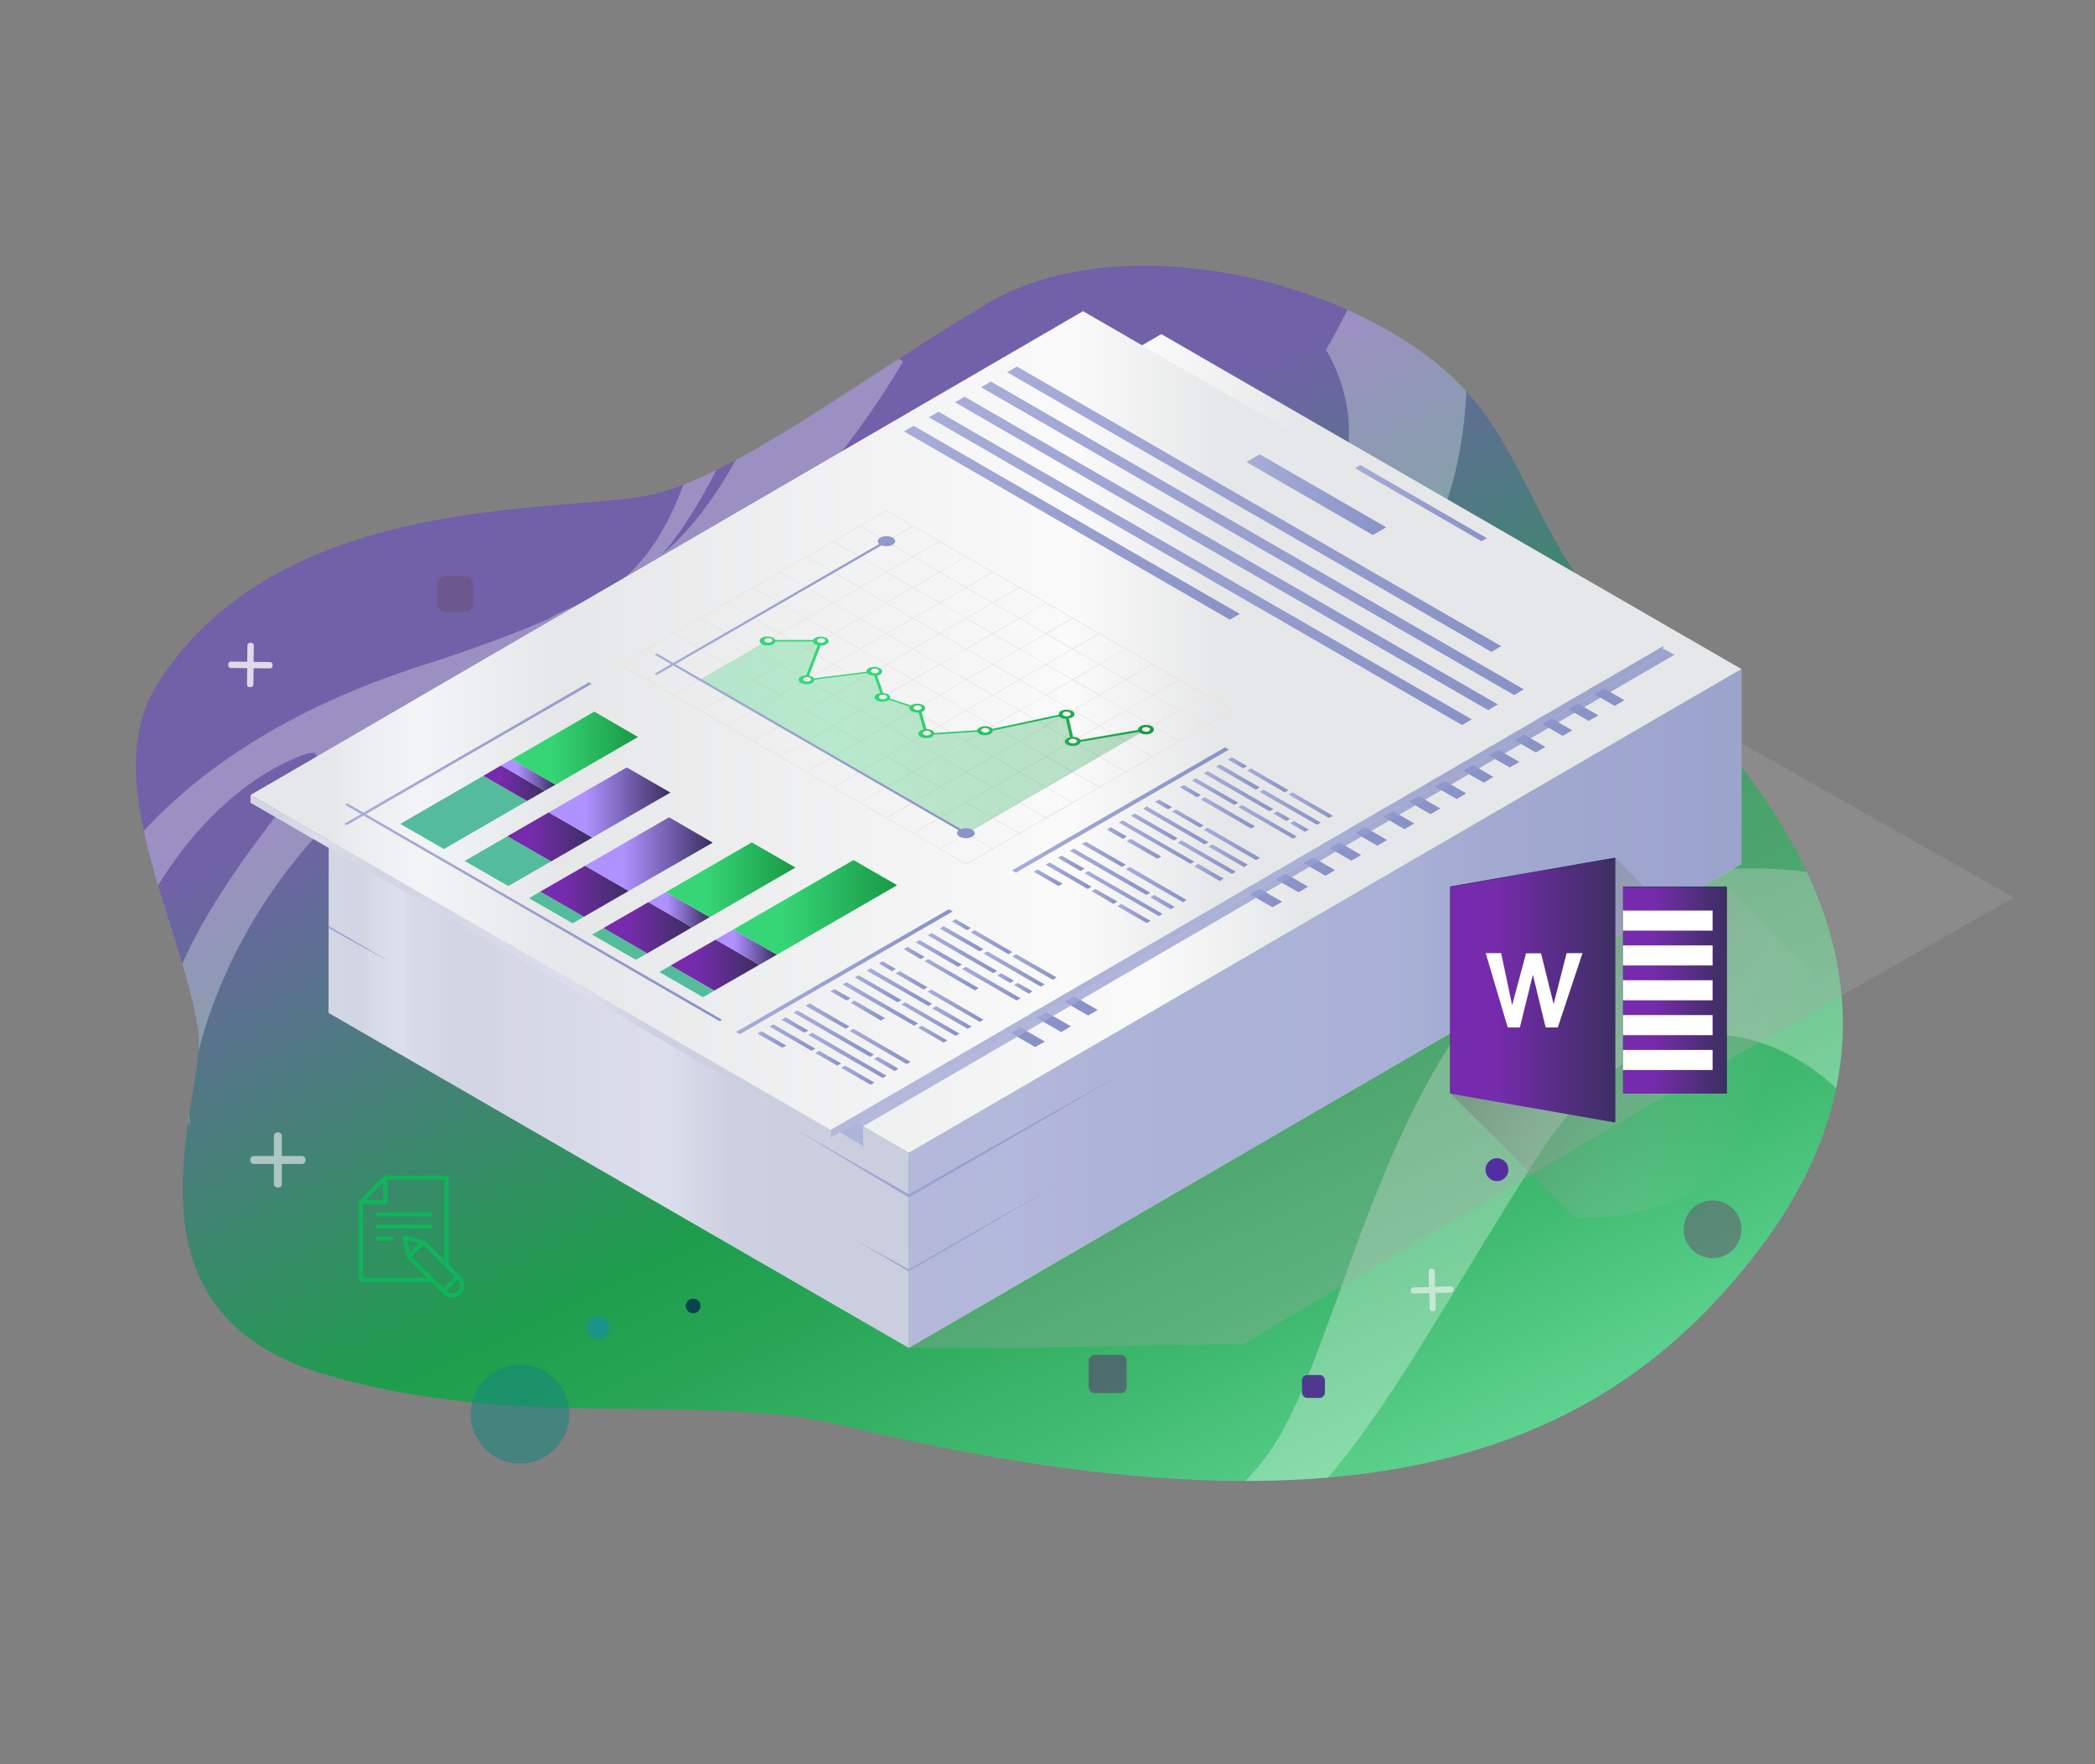 <?xml version="1.0" encoding="utf-8"?>
<!-- Generator: Adobe Illustrator 24.1.1, SVG Export Plug-In . SVG Version: 6.00 Build 0)  -->
<svg version="1.1" id="Layer_1" xmlns="http://www.w3.org/2000/svg" xmlns:xlink="http://www.w3.org/1999/xlink" x="0px" y="0px"
	 viewBox="0 0 950 800" style="enable-background:new 0 0 950 800;" xml:space="preserve">
<rect x="0" y="0" width="950" height="800" fill="#808080" stroke="none"/>
<style type="text/css">
	.st0{opacity:0.3;clip-path:url(#XMLID_3_);fill-rule:evenodd;clip-rule:evenodd;fill:#FFFFFF;}
	.st1{enable-background:new    ;}
	.st2{fill:url(#SVGID_1_);}
	.st3{fill:url(#SVGID_2_);}
	.st4{fill:url(#SVGID_3_);}
	.st5{opacity:0.8;}
	.st6{fill:url(#SVGID_4_);}
	.st7{opacity:0.3;}
	.st8{fill:#A5A5A5;}
	.st9{fill:url(#SVGID_5_);}
	.st10{fill:url(#SVGID_6_);}
	.st11{fill:url(#SVGID_7_);}
	.st12{fill:url(#SVGID_8_);}
	.st13{fill:url(#SVGID_9_);}
	.st14{fill:url(#SVGID_10_);}
	.st15{fill:url(#SVGID_11_);}
	.st16{fill:url(#SVGID_12_);}
	.st17{fill:url(#SVGID_13_);}
	.st18{fill:url(#SVGID_14_);}
	.st19{fill:url(#SVGID_15_);}
	.st20{fill:url(#SVGID_16_);}
	.st21{fill:url(#SVGID_17_);}
	.st22{fill:url(#SVGID_18_);}
	.st23{fill:url(#SVGID_19_);}
	.st24{fill:url(#SVGID_20_);}
	.st25{fill:url(#SVGID_21_);}
	.st26{fill:url(#SVGID_22_);}
	.st27{fill:url(#SVGID_23_);}
	.st28{fill:url(#SVGID_24_);}
	.st29{fill:url(#SVGID_25_);}
	.st30{fill:url(#SVGID_26_);}
	.st31{fill:url(#SVGID_27_);}
	.st32{fill:url(#SVGID_28_);}
	.st33{fill:url(#SVGID_29_);}
	.st34{fill:url(#SVGID_30_);}
	.st35{fill:url(#SVGID_31_);}
	.st36{fill:url(#SVGID_32_);}
	.st37{fill:url(#SVGID_33_);}
	.st38{fill:url(#SVGID_34_);}
	.st39{fill:url(#SVGID_35_);}
	.st40{fill:url(#SVGID_36_);}
	.st41{fill:#54BC9B;}
	.st42{fill:url(#SVGID_37_);}
	.st43{fill:url(#SVGID_38_);}
	.st44{fill:url(#SVGID_39_);}
	.st45{fill:url(#SVGID_40_);}
	.st46{fill:url(#SVGID_41_);}
	.st47{fill:url(#SVGID_42_);}
	.st48{fill:url(#SVGID_43_);}
	.st49{fill:url(#SVGID_44_);}
	.st50{fill:url(#SVGID_45_);}
	.st51{fill:url(#SVGID_46_);}
	.st52{fill:url(#SVGID_47_);}
	.st53{fill:url(#SVGID_48_);}
	.st54{fill:url(#SVGID_49_);}
	.st55{fill:url(#SVGID_50_);}
	.st56{fill:url(#SVGID_51_);}
	.st57{fill:url(#SVGID_52_);}
	.st58{fill:url(#SVGID_53_);}
	.st59{fill:url(#SVGID_54_);}
	.st60{fill:url(#SVGID_55_);}
	.st61{fill:url(#SVGID_56_);}
	.st62{fill:url(#SVGID_57_);}
	.st63{fill:url(#SVGID_58_);}
	.st64{fill:url(#SVGID_59_);}
	.st65{fill:url(#SVGID_60_);}
	.st66{fill:url(#SVGID_61_);}
	.st67{fill:url(#SVGID_62_);}
	.st68{fill:url(#SVGID_63_);}
	.st69{fill:url(#SVGID_64_);}
	.st70{fill:url(#SVGID_65_);}
	.st71{fill:url(#SVGID_66_);}
	.st72{fill:url(#SVGID_67_);}
	.st73{fill:url(#SVGID_68_);}
	.st74{fill:url(#SVGID_69_);}
	.st75{fill:url(#SVGID_70_);}
	.st76{fill:url(#SVGID_71_);}
	.st77{fill:url(#SVGID_72_);}
	.st78{fill:url(#SVGID_73_);}
	.st79{fill:url(#SVGID_74_);}
	.st80{fill:url(#SVGID_75_);}
	.st81{fill:url(#SVGID_76_);}
	.st82{fill:url(#SVGID_77_);}
	.st83{fill:url(#SVGID_78_);}
	.st84{fill:url(#SVGID_79_);}
	.st85{fill:url(#SVGID_80_);}
	.st86{fill:url(#SVGID_81_);}
	.st87{fill:url(#SVGID_82_);}
	.st88{fill:url(#SVGID_83_);}
	.st89{fill:url(#SVGID_84_);}
	.st90{fill:url(#SVGID_85_);}
	.st91{fill:url(#SVGID_86_);}
	.st92{fill:url(#SVGID_87_);}
	.st93{fill:url(#SVGID_88_);}
	.st94{fill:url(#SVGID_89_);}
	.st95{fill:url(#SVGID_90_);}
	.st96{fill:url(#SVGID_91_);}
	.st97{fill:url(#SVGID_92_);}
	.st98{fill:url(#SVGID_93_);}
	.st99{fill:url(#SVGID_94_);}
	.st100{fill:url(#SVGID_95_);}
	.st101{fill:url(#SVGID_96_);}
	.st102{fill:url(#SVGID_97_);}
	.st103{fill:url(#SVGID_98_);}
	.st104{fill:url(#SVGID_99_);}
	.st105{fill:url(#SVGID_100_);}
	.st106{fill:url(#SVGID_101_);}
	.st107{fill:url(#SVGID_102_);}
	.st108{fill:url(#SVGID_103_);}
	.st109{fill:url(#SVGID_104_);}
	.st110{fill:url(#SVGID_105_);}
	.st111{fill:url(#SVGID_106_);}
	.st112{fill:url(#SVGID_107_);}
	.st113{fill:url(#SVGID_108_);}
	.st114{fill:url(#SVGID_109_);}
	.st115{fill:url(#SVGID_110_);}
	.st116{fill:url(#SVGID_111_);}
	.st117{fill:url(#SVGID_112_);}
	.st118{fill:url(#SVGID_113_);}
	.st119{fill:url(#SVGID_114_);}
	.st120{fill:url(#SVGID_115_);}
	.st121{fill:url(#SVGID_116_);}
	.st122{fill:url(#SVGID_117_);}
	.st123{fill:url(#SVGID_118_);}
	.st124{fill:#E8E2DA;}
	.st125{fill:url(#SVGID_119_);}
	.st126{opacity:0.3;fill:url(#SVGID_120_);}
	.st127{fill:url(#SVGID_121_);}
	.st128{fill:url(#SVGID_122_);}
	.st129{fill:url(#SVGID_123_);}
	.st130{fill:url(#SVGID_124_);}
	.st131{fill:url(#SVGID_125_);}
	.st132{fill:#1E2D64;}
	.st133{fill:#FFFFFF;}
	.st134{fill:url(#SVGID_126_);}
	.st135{fill:url(#SVGID_127_);}
	.st136{fill:#1A9486;}
	.st137{fill-rule:evenodd;clip-rule:evenodd;fill:#09434D;}
	.st138{opacity:0.58;fill-rule:evenodd;clip-rule:evenodd;fill:#F9F9F9;}
	.st139{fill-rule:evenodd;clip-rule:evenodd;fill:#4F398D;}
	.st140{opacity:0.5;fill-rule:evenodd;clip-rule:evenodd;fill:#612571;}
	.st141{fill:#522EA3;}
	.st142{opacity:0.5;fill-rule:evenodd;clip-rule:evenodd;fill:#664D71;}
	.st143{fill:#0FB55A;}
	.st144{opacity:0.56;fill-rule:evenodd;clip-rule:evenodd;fill:#16867E;}
	.st145{opacity:0.5;fill-rule:evenodd;clip-rule:evenodd;fill:#6B5075;}
	.st146{opacity:0.8;fill-rule:evenodd;clip-rule:evenodd;fill:#F9F9F9;}
</style>
<g>
	<g>
		<defs>
			<path id="XMLID_266_" d="M71.4,310.2c-27.4,43.6,10.8,107.4,18.5,157c4.4,28.2-41.5,125.6,55.5,155.4
				c87.4,26.9,173.2,8.4,235.5,23.5C619.2,704,728.3,656.8,796.6,568c104.1-135.3-29.5-244.5-59.1-277.6
				c-49-54.6-44.7-96.5-92.8-130.8c-54.5-38.9-143.7-53.2-196.2-22.4c-56.7,33.3-114,78.2-152.9,87.1
				C256.7,233.1,126.9,221.9,71.4,310.2z"/>
		</defs>
		<linearGradient id="XMLID_2_" gradientUnits="userSpaceOnUse" x1="561.448" y1="711.879" x2="350.305" y2="266.768">
			<stop  offset="0" style="stop-color:#5ED390"/>
			<stop  offset="0.192" style="stop-color:#3FB96F"/>
			<stop  offset="0.378" style="stop-color:#27A555"/>
			<stop  offset="0.49" style="stop-color:#1E9E4C"/>
			<stop  offset="1" style="stop-color:#7161A8"/>
		</linearGradient>
		<use xlink:href="#XMLID_266_"  style="overflow:visible;fill:url(#XMLID_2_);"/>
		<clipPath id="XMLID_3_">
			<use xlink:href="#XMLID_266_"  style="overflow:visible;"/>
		</clipPath>
		<path class="st0" d="M665.3,160.4c-1.1-86.8-23.1-72.6-41.1-46.1c-5.7,11.6-11.4,23.1-17.3,34.2c-1.8,3.4-3.7,6.8-5.6,10.1
			c3.9,6.3,31,54.6-21.8,95.1c-39.8,30.5-74.8,50.7-93.6,79.5c-0.9,3-1.7,6.1-2.5,9.2c-6.7,27.1-8.7,57-5.2,86.3
			c3.8,6.9,7.8,8.3,7.8,8.3l0.9-17.6c0,0-18-63.9,25.9-89.9C556.9,303.3,667.1,307.6,665.3,160.4z"/>
		<path class="st0" d="M409.5,163.9c-16.3-11.4-34.8-19.6-55.6-23.9c3.2,31.8-26.7,90.3-54.3,111.8c6.7-5.7,38.5-51.5,41.8-90.9
			c0.8-9.8,0.8-17.3,0.1-23c-9-1.1-18.4-1.5-28.2-1.1c11.3,18.1,6.6,48.8,2.3,64.8c-8,29.8-21.9,60.5-50.8,71.5
			c-8.3,3.2-13.3,5.8-16,7.5c-15.6,6.8-34.1,13.7-56,20.7C64.6,341.8,37.7,417.6,37.7,417.6l20.8,9.4c21.2-49.3,54.8-76.1,79.2-84.7
			c28.6-10.2-57.7,63.9-64.7,128.4l13.5,40.8c-5-18.9,16.9-143.9,154.4-199.2C332,275.5,384.4,206.7,409.5,163.9z"/>
		<path class="st0" d="M696.9,525c66.8-104,136.4-30.8,136.4-30.8s1.2-0.4,3.2-1c5.3-30.4,8.4-61.7,9.4-93.4
			c-4.4-0.9-9.1-1.7-14-2.6c-183.2-31.7-207,165.9-248,247.3c-40.7,80.9-128,39.9-128,39.9l-24.6-0.2c0,0,7,35.9,84.9,33.4
			C594.6,715.1,630.7,628.1,696.9,525z"/>
	</g>
	<g>
		<g>
			<g>
				<g>
					<g class="st1">
						<g>
							<linearGradient id="SVGID_1_" gradientUnits="userSpaceOnUse" x1="412.132" y1="457.3" x2="789.681" y2="457.3">
								<stop  offset="5.555560e-02" style="stop-color:#E6E7E8"/>
								<stop  offset="7.688420e-02" style="stop-color:#ECEDEE"/>
								<stop  offset="0.121" style="stop-color:#F3F4F5"/>
								<stop  offset="0.217" style="stop-color:#E6E7E8"/>
								<stop  offset="0.581" style="stop-color:#FAFAFB"/>
								<stop  offset="0.687" style="stop-color:#E6E7E8"/>
								<stop  offset="1" style="stop-color:#E6E7E8"/>
							</linearGradient>
							<polygon class="st2" points="789.7,303.4 789.7,391.8 412.1,611.2 412.1,522.8 							"/>
						</g>
						<g>
							<linearGradient id="SVGID_2_" gradientUnits="userSpaceOnUse" x1="149.042" y1="491.054" x2="412.142" y2="491.054">
								<stop  offset="5.555560e-02" style="stop-color:#E6E7E8"/>
								<stop  offset="7.688420e-02" style="stop-color:#ECEDEE"/>
								<stop  offset="0.121" style="stop-color:#F3F4F5"/>
								<stop  offset="0.217" style="stop-color:#E6E7E8"/>
								<stop  offset="0.581" style="stop-color:#FAFAFB"/>
								<stop  offset="0.687" style="stop-color:#E6E7E8"/>
								<stop  offset="1" style="stop-color:#E6E7E8"/>
							</linearGradient>
							<polygon class="st3" points="412.1,522.8 412.1,611.2 149,459.3 149.1,370.9 							"/>
						</g>
						<g>
							<linearGradient id="SVGID_3_" gradientUnits="userSpaceOnUse" x1="149.052" y1="337.132" x2="789.681" y2="337.132">
								<stop  offset="5.555560e-02" style="stop-color:#E6E7E8"/>
								<stop  offset="7.688420e-02" style="stop-color:#ECEDEE"/>
								<stop  offset="0.121" style="stop-color:#F3F4F5"/>
								<stop  offset="0.217" style="stop-color:#E6E7E8"/>
								<stop  offset="0.581" style="stop-color:#FAFAFB"/>
								<stop  offset="0.687" style="stop-color:#E6E7E8"/>
								<stop  offset="1" style="stop-color:#E6E7E8"/>
							</linearGradient>
							<polygon class="st4" points="789.7,303.4 412.1,522.8 149.1,370.9 526.6,151.5 							"/>
						</g>
					</g>
				</g>
				<g>
					<g class="st5">
						<linearGradient id="SVGID_4_" gradientUnits="userSpaceOnUse" x1="412.132" y1="457.3" x2="789.681" y2="457.3">
							<stop  offset="0" style="stop-color:#A7ADD8"/>
							<stop  offset="5.032361e-03" style="stop-color:#A7ADD8"/>
							<stop  offset="1" style="stop-color:#8992C6"/>
						</linearGradient>
						<polygon class="st6" points="789.7,303.4 789.7,391.8 412.1,611.2 412.1,522.8 						"/>
					</g>
					<g class="st7">
						<polyline class="st8" points="564.1,609.3 742.6,504.2 742.6,504.2 742.6,504.2 742.6,504.2 754.6,497.2 913.3,407 
							789.7,337.1 789.7,389.5 789.7,391.8 412.1,611.2 465.2,611.2 						"/>
					</g>
					<g class="st7">
						<linearGradient id="SVGID_5_" gradientUnits="userSpaceOnUse" x1="149.042" y1="491.054" x2="412.142" y2="491.054">
							<stop  offset="0" style="stop-color:#A7ADD8"/>
							<stop  offset="5.032361e-03" style="stop-color:#A7ADD8"/>
							<stop  offset="1" style="stop-color:#8992C6"/>
						</linearGradient>
						<polygon class="st9" points="412.1,522.8 412.1,611.2 149,459.3 149.1,370.9 						"/>
					</g>
				</g>
				<linearGradient id="SVGID_6_" gradientUnits="userSpaceOnUse" x1="502.299" y1="235.827" x2="726.338" y2="235.827">
					<stop  offset="0" style="stop-color:#A7ADD8"/>
					<stop  offset="5.032361e-03" style="stop-color:#A7ADD8"/>
					<stop  offset="1" style="stop-color:#8992C6"/>
				</linearGradient>
				<polygon class="st10" points="502.3,173.7 721.9,300.5 726.3,298 506.7,171.2 				"/>
				<linearGradient id="SVGID_7_" gradientUnits="userSpaceOnUse" x1="610.811" y1="229.201" x2="674.206" y2="229.201">
					<stop  offset="0" style="stop-color:#A7ADD8"/>
					<stop  offset="5.032361e-03" style="stop-color:#A7ADD8"/>
					<stop  offset="1" style="stop-color:#8992C6"/>
				</linearGradient>
				<polygon class="st11" points="610.8,214.4 668.2,247.5 674.2,244 616.9,210.9 				"/>
				<linearGradient id="SVGID_8_" gradientUnits="userSpaceOnUse" x1="490.49" y1="249.028" x2="736.639" y2="249.028">
					<stop  offset="0" style="stop-color:#A7ADD8"/>
					<stop  offset="5.032361e-03" style="stop-color:#A7ADD8"/>
					<stop  offset="1" style="stop-color:#8992C6"/>
				</linearGradient>
				<polygon class="st12" points="490.5,180.5 732.2,320.1 736.6,317.5 494.9,178 				"/>
				<linearGradient id="SVGID_9_" gradientUnits="userSpaceOnUse" x1="478.681" y1="255.846" x2="724.83" y2="255.846">
					<stop  offset="0" style="stop-color:#A7ADD8"/>
					<stop  offset="5.032361e-03" style="stop-color:#A7ADD8"/>
					<stop  offset="1" style="stop-color:#8992C6"/>
				</linearGradient>
				<polygon class="st13" points="478.7,187.3 720.4,326.9 724.8,324.4 483.1,184.8 				"/>
				<linearGradient id="SVGID_10_" gradientUnits="userSpaceOnUse" x1="466.872" y1="262.664" x2="713.021" y2="262.664">
					<stop  offset="0" style="stop-color:#A7ADD8"/>
					<stop  offset="5.032361e-03" style="stop-color:#A7ADD8"/>
					<stop  offset="1" style="stop-color:#8992C6"/>
				</linearGradient>
				<polygon class="st14" points="466.9,194.1 708.6,333.7 713,331.2 471.3,191.6 				"/>
				<linearGradient id="SVGID_11_" gradientUnits="userSpaceOnUse" x1="454.625" y1="270.157" x2="700.774" y2="270.157">
					<stop  offset="0" style="stop-color:#A7ADD8"/>
					<stop  offset="5.032361e-03" style="stop-color:#A7ADD8"/>
					<stop  offset="1" style="stop-color:#8992C6"/>
				</linearGradient>
				<polygon class="st15" points="454.6,201.6 696.4,341.2 700.8,338.7 459,199.1 				"/>
				<linearGradient id="SVGID_12_" gradientUnits="userSpaceOnUse" x1="442.816" y1="276.975" x2="688.966" y2="276.975">
					<stop  offset="0" style="stop-color:#A7ADD8"/>
					<stop  offset="5.032361e-03" style="stop-color:#A7ADD8"/>
					<stop  offset="1" style="stop-color:#8992C6"/>
				</linearGradient>
				<polygon class="st16" points="442.8,208.5 684.6,348 689,345.5 447.2,205.9 				"/>
				<linearGradient id="SVGID_13_" gradientUnits="userSpaceOnUse" x1="431.007" y1="283.793" x2="677.157" y2="283.793">
					<stop  offset="0" style="stop-color:#A7ADD8"/>
					<stop  offset="5.032361e-03" style="stop-color:#A7ADD8"/>
					<stop  offset="1" style="stop-color:#8992C6"/>
				</linearGradient>
				<polygon class="st17" points="431,215.3 672.8,354.9 677.2,352.3 435.4,212.7 				"/>
				<linearGradient id="SVGID_14_" gradientUnits="userSpaceOnUse" x1="418.76" y1="291.285" x2="664.909" y2="291.285">
					<stop  offset="0" style="stop-color:#A7ADD8"/>
					<stop  offset="5.032361e-03" style="stop-color:#A7ADD8"/>
					<stop  offset="1" style="stop-color:#8992C6"/>
				</linearGradient>
				<polygon class="st18" points="418.8,222.8 660.5,362.3 664.9,359.8 423.2,220.2 				"/>
				<linearGradient id="SVGID_15_" gradientUnits="userSpaceOnUse" x1="406.951" y1="298.103" x2="653.101" y2="298.103">
					<stop  offset="0" style="stop-color:#A7ADD8"/>
					<stop  offset="5.032361e-03" style="stop-color:#A7ADD8"/>
					<stop  offset="1" style="stop-color:#8992C6"/>
				</linearGradient>
				<polygon class="st19" points="407,229.6 648.7,369.2 653.1,366.6 411.4,227 				"/>
				<linearGradient id="SVGID_16_" gradientUnits="userSpaceOnUse" x1="395.142" y1="304.921" x2="641.292" y2="304.921">
					<stop  offset="0" style="stop-color:#A7ADD8"/>
					<stop  offset="5.032361e-03" style="stop-color:#A7ADD8"/>
					<stop  offset="1" style="stop-color:#8992C6"/>
				</linearGradient>
				<polygon class="st20" points="395.1,236.4 636.9,376 641.3,373.4 399.5,233.9 				"/>
				<linearGradient id="SVGID_17_" gradientUnits="userSpaceOnUse" x1="382.895" y1="312.413" x2="629.044" y2="312.413">
					<stop  offset="0" style="stop-color:#A7ADD8"/>
					<stop  offset="5.032361e-03" style="stop-color:#A7ADD8"/>
					<stop  offset="1" style="stop-color:#8992C6"/>
				</linearGradient>
				<polygon class="st21" points="382.9,243.9 624.6,383.5 629,380.9 387.3,241.4 				"/>
				<linearGradient id="SVGID_18_" gradientUnits="userSpaceOnUse" x1="371.086" y1="319.231" x2="617.236" y2="319.231">
					<stop  offset="0" style="stop-color:#A7ADD8"/>
					<stop  offset="5.032361e-03" style="stop-color:#A7ADD8"/>
					<stop  offset="1" style="stop-color:#8992C6"/>
				</linearGradient>
				<polygon class="st22" points="371.1,250.7 612.8,390.3 617.2,387.7 375.5,248.2 				"/>
				<linearGradient id="SVGID_19_" gradientUnits="userSpaceOnUse" x1="359.277" y1="326.05" x2="605.427" y2="326.05">
					<stop  offset="0" style="stop-color:#A7ADD8"/>
					<stop  offset="5.032361e-03" style="stop-color:#A7ADD8"/>
					<stop  offset="1" style="stop-color:#8992C6"/>
				</linearGradient>
				<polygon class="st23" points="359.3,257.5 601,397.1 605.4,394.6 363.7,255 				"/>
				<linearGradient id="SVGID_20_" gradientUnits="userSpaceOnUse" x1="347.03" y1="333.542" x2="593.179" y2="333.542">
					<stop  offset="0" style="stop-color:#A7ADD8"/>
					<stop  offset="5.032361e-03" style="stop-color:#A7ADD8"/>
					<stop  offset="1" style="stop-color:#8992C6"/>
				</linearGradient>
				<polygon class="st24" points="347,265 588.8,404.6 593.2,402.1 351.4,262.5 				"/>
				<linearGradient id="SVGID_21_" gradientUnits="userSpaceOnUse" x1="335.221" y1="340.36" x2="581.37" y2="340.36">
					<stop  offset="0" style="stop-color:#A7ADD8"/>
					<stop  offset="5.032361e-03" style="stop-color:#A7ADD8"/>
					<stop  offset="1" style="stop-color:#8992C6"/>
				</linearGradient>
				<polygon class="st25" points="335.2,271.8 577,411.4 581.4,408.9 339.6,269.3 				"/>
				<linearGradient id="SVGID_22_" gradientUnits="userSpaceOnUse" x1="251.682" y1="389.435" x2="497.832" y2="389.435">
					<stop  offset="0" style="stop-color:#A7ADD8"/>
					<stop  offset="5.032361e-03" style="stop-color:#A7ADD8"/>
					<stop  offset="1" style="stop-color:#8992C6"/>
				</linearGradient>
				<polygon class="st26" points="251.7,320.9 493.4,460.5 497.8,458 256.1,318.4 				"/>
				<linearGradient id="SVGID_23_" gradientUnits="userSpaceOnUse" x1="239.435" y1="396.927" x2="485.585" y2="396.927">
					<stop  offset="0" style="stop-color:#A7ADD8"/>
					<stop  offset="5.032361e-03" style="stop-color:#A7ADD8"/>
					<stop  offset="1" style="stop-color:#8992C6"/>
				</linearGradient>
				<polygon class="st27" points="239.4,328.4 481.2,468 485.6,465.4 243.8,325.9 				"/>
				<linearGradient id="SVGID_24_" gradientUnits="userSpaceOnUse" x1="227.626" y1="403.745" x2="473.776" y2="403.745">
					<stop  offset="0" style="stop-color:#A7ADD8"/>
					<stop  offset="5.032361e-03" style="stop-color:#A7ADD8"/>
					<stop  offset="1" style="stop-color:#8992C6"/>
				</linearGradient>
				<polygon class="st28" points="227.6,335.2 469.4,474.8 473.8,472.3 232,332.7 				"/>
			</g>
			<g>
				<g>
					<g class="st1">
						<g>
							<linearGradient id="SVGID_25_" gradientUnits="userSpaceOnUse" x1="376.652" y1="404.465" x2="754.201" y2="404.465">
								<stop  offset="5.555560e-02" style="stop-color:#E6E7E8"/>
								<stop  offset="7.688420e-02" style="stop-color:#ECEDEE"/>
								<stop  offset="0.121" style="stop-color:#F3F4F5"/>
								<stop  offset="0.217" style="stop-color:#E6E7E8"/>
								<stop  offset="0.581" style="stop-color:#FAFAFB"/>
								<stop  offset="0.687" style="stop-color:#E6E7E8"/>
								<stop  offset="1" style="stop-color:#E6E7E8"/>
							</linearGradient>
							<polygon class="st29" points="754.2,293 754.2,296.5 376.7,515.9 376.7,512.4 							"/>
						</g>
						<g>
							<linearGradient id="SVGID_26_" gradientUnits="userSpaceOnUse" x1="113.562" y1="438.218" x2="376.661" y2="438.218">
								<stop  offset="5.555560e-02" style="stop-color:#E6E7E8"/>
								<stop  offset="7.688420e-02" style="stop-color:#ECEDEE"/>
								<stop  offset="0.121" style="stop-color:#F3F4F5"/>
								<stop  offset="0.217" style="stop-color:#E6E7E8"/>
								<stop  offset="0.581" style="stop-color:#FAFAFB"/>
								<stop  offset="0.687" style="stop-color:#E6E7E8"/>
								<stop  offset="1" style="stop-color:#E6E7E8"/>
							</linearGradient>
							<polygon class="st30" points="376.7,512.4 376.7,515.9 113.6,364 113.6,360.5 							"/>
						</g>
						<g>
							<linearGradient id="SVGID_27_" gradientUnits="userSpaceOnUse" x1="113.572" y1="326.78" x2="754.201" y2="326.78">
								<stop  offset="5.555560e-02" style="stop-color:#E6E7E8"/>
								<stop  offset="7.688420e-02" style="stop-color:#ECEDEE"/>
								<stop  offset="0.121" style="stop-color:#F3F4F5"/>
								<stop  offset="0.217" style="stop-color:#E6E7E8"/>
								<stop  offset="0.581" style="stop-color:#FAFAFB"/>
								<stop  offset="0.687" style="stop-color:#E6E7E8"/>
								<stop  offset="1" style="stop-color:#E6E7E8"/>
							</linearGradient>
							<polygon class="st31" points="754.2,293 376.7,512.4 113.6,360.5 491.1,141.1 							"/>
						</g>
					</g>
				</g>
				<g>
					<g class="st5">
						<linearGradient id="SVGID_28_" gradientUnits="userSpaceOnUse" x1="376.652" y1="404.465" x2="754.201" y2="404.465">
							<stop  offset="0" style="stop-color:#A7ADD8"/>
							<stop  offset="5.032361e-03" style="stop-color:#A7ADD8"/>
							<stop  offset="1" style="stop-color:#8992C6"/>
						</linearGradient>
						<polygon class="st32" points="754.2,293 754.2,296.5 376.7,515.9 376.7,512.4 						"/>
					</g>
					<g class="st5">
						<linearGradient id="SVGID_29_" gradientUnits="userSpaceOnUse" x1="380.875" y1="406.986" x2="759.339" y2="406.986">
							<stop  offset="0" style="stop-color:#A7ADD8"/>
							<stop  offset="5.032361e-03" style="stop-color:#A7ADD8"/>
							<stop  offset="1" style="stop-color:#8992C6"/>
						</linearGradient>
						<polygon class="st33" points="759.3,296.9 754.2,294.2 754.2,296.5 380.9,513.4 391.5,519.8 391.3,510.8 						"/>
					</g>
					<g class="st7">
						<linearGradient id="SVGID_30_" gradientUnits="userSpaceOnUse" x1="113.562" y1="438.218" x2="376.661" y2="438.218">
							<stop  offset="0" style="stop-color:#A7ADD8"/>
							<stop  offset="5.032361e-03" style="stop-color:#A7ADD8"/>
							<stop  offset="1" style="stop-color:#8992C6"/>
						</linearGradient>
						<polygon class="st34" points="376.7,512.4 376.7,515.9 113.6,364 113.6,360.5 						"/>
					</g>
				</g>
				<linearGradient id="SVGID_31_" gradientUnits="userSpaceOnUse" x1="456.662" y1="230.892" x2="680.701" y2="230.892">
					<stop  offset="0" style="stop-color:#A7ADD8"/>
					<stop  offset="5.032361e-03" style="stop-color:#A7ADD8"/>
					<stop  offset="1" style="stop-color:#8992C6"/>
				</linearGradient>
				<polygon class="st35" points="456.7,168.8 676.3,295.6 680.7,293 461.1,166.2 				"/>
				<linearGradient id="SVGID_32_" gradientUnits="userSpaceOnUse" x1="565.174" y1="224.266" x2="628.569" y2="224.266">
					<stop  offset="0" style="stop-color:#A7ADD8"/>
					<stop  offset="5.032361e-03" style="stop-color:#A7ADD8"/>
					<stop  offset="1" style="stop-color:#8992C6"/>
				</linearGradient>
				<polygon class="st36" points="565.2,209.5 622.5,242.6 628.6,239.1 571.2,206 				"/>
				<linearGradient id="SVGID_33_" gradientUnits="userSpaceOnUse" x1="444.853" y1="244.093" x2="691.002" y2="244.093">
					<stop  offset="0" style="stop-color:#A7ADD8"/>
					<stop  offset="5.032361e-03" style="stop-color:#A7ADD8"/>
					<stop  offset="1" style="stop-color:#8992C6"/>
				</linearGradient>
				<polygon class="st37" points="444.9,175.6 686.6,315.2 691,312.6 449.3,173 				"/>
				<linearGradient id="SVGID_34_" gradientUnits="userSpaceOnUse" x1="433.044" y1="250.911" x2="679.193" y2="250.911">
					<stop  offset="0" style="stop-color:#A7ADD8"/>
					<stop  offset="5.032361e-03" style="stop-color:#A7ADD8"/>
					<stop  offset="1" style="stop-color:#8992C6"/>
				</linearGradient>
				<polygon class="st38" points="433,182.4 674.8,322 679.2,319.4 437.4,179.9 				"/>
				<linearGradient id="SVGID_35_" gradientUnits="userSpaceOnUse" x1="421.235" y1="257.729" x2="667.384" y2="257.729">
					<stop  offset="0" style="stop-color:#A7ADD8"/>
					<stop  offset="5.032361e-03" style="stop-color:#A7ADD8"/>
					<stop  offset="1" style="stop-color:#8992C6"/>
				</linearGradient>
				<polygon class="st39" points="421.2,189.2 663,328.8 667.4,326.2 425.6,186.7 				"/>
				<linearGradient id="SVGID_36_" gradientUnits="userSpaceOnUse" x1="409.885" y1="237.015" x2="562.152" y2="237.015">
					<stop  offset="0" style="stop-color:#A7ADD8"/>
					<stop  offset="5.032361e-03" style="stop-color:#A7ADD8"/>
					<stop  offset="1" style="stop-color:#8992C6"/>
				</linearGradient>
				<polygon class="st40" points="409.9,195.6 557.7,281 562.2,278.4 414.3,193.1 				"/>
				<g>
					<polygon class="st41" points="201.3,385 181.5,373.6 219.2,351.8 239,363.2 					"/>
					<linearGradient id="SVGID_37_" gradientUnits="userSpaceOnUse" x1="219.185" y1="355.188" x2="247.039" y2="355.188">
						<stop  offset="0.293" style="stop-color:#752BAB"/>
						<stop  offset="0.989" style="stop-color:#3C2F62"/>
					</linearGradient>
					<polygon class="st42" points="239,363.2 219.2,351.8 227.2,347.1 247,358.6 					"/>
					<linearGradient id="SVGID_38_" gradientUnits="userSpaceOnUse" x1="227.241" y1="351.464" x2="251.883" y2="351.464">
						<stop  offset="0.304" style="stop-color:#AF91FF"/>
						<stop  offset="0.989" style="stop-color:#3C2F62"/>
					</linearGradient>
					<polygon class="st43" points="247,358.6 227.2,347.1 232.1,344.3 251.9,355.8 					"/>
					<linearGradient id="SVGID_39_" gradientUnits="userSpaceOnUse" x1="232.085" y1="339.259" x2="289.315" y2="339.259">
						<stop  offset="0.298" style="stop-color:#36D677"/>
						<stop  offset="1" style="stop-color:#199945"/>
					</linearGradient>
					<polygon class="st44" points="251.9,355.8 232.1,344.3 269.5,322.7 289.3,334.2 					"/>
					<polygon class="st41" points="230.5,401.8 210.7,390.4 230.1,379.2 249.9,390.6 					"/>
					<linearGradient id="SVGID_40_" gradientUnits="userSpaceOnUse" x1="230.149" y1="379.484" x2="268.639" y2="379.484">
						<stop  offset="0.293" style="stop-color:#752BAB"/>
						<stop  offset="0.989" style="stop-color:#3C2F62"/>
					</linearGradient>
					<polygon class="st45" points="249.9,390.6 230.1,379.2 248.8,368.4 268.6,379.8 					"/>
					<linearGradient id="SVGID_41_" gradientUnits="userSpaceOnUse" x1="248.841" y1="363.889" x2="303.969" y2="363.889">
						<stop  offset="0.304" style="stop-color:#AF91FF"/>
						<stop  offset="0.989" style="stop-color:#3C2F62"/>
					</linearGradient>
					<polygon class="st46" points="268.6,379.8 248.8,368.4 284.2,348 304,359.4 					"/>
					<polygon class="st41" points="259.7,418.7 239.9,407.3 245,404.3 264.8,415.7 					"/>
					<linearGradient id="SVGID_42_" gradientUnits="userSpaceOnUse" x1="245.014" y1="404.134" x2="285.136" y2="404.134">
						<stop  offset="0.293" style="stop-color:#752BAB"/>
						<stop  offset="0.989" style="stop-color:#3C2F62"/>
					</linearGradient>
					<polygon class="st47" points="264.8,415.7 245,404.3 265.3,392.6 285.1,404 					"/>
					<linearGradient id="SVGID_43_" gradientUnits="userSpaceOnUse" x1="265.338" y1="387.313" x2="323.152" y2="387.313">
						<stop  offset="0.304" style="stop-color:#AF91FF"/>
						<stop  offset="0.989" style="stop-color:#3C2F62"/>
					</linearGradient>
					<polygon class="st48" points="285.1,404 265.3,392.6 303.4,370.6 323.2,382.1 					"/>
					<polygon class="st41" points="288.3,435.2 268.5,423.8 273.7,420.8 293.5,432.3 					"/>
					<linearGradient id="SVGID_44_" gradientUnits="userSpaceOnUse" x1="273.657" y1="420.672" x2="313.779" y2="420.672">
						<stop  offset="0.293" style="stop-color:#752BAB"/>
						<stop  offset="0.989" style="stop-color:#3C2F62"/>
					</linearGradient>
					<polygon class="st49" points="293.5,432.3 273.7,420.8 294,409.1 313.8,420.5 					"/>
					<linearGradient id="SVGID_45_" gradientUnits="userSpaceOnUse" x1="293.982" y1="412.494" x2="321.783" y2="412.494">
						<stop  offset="0.304" style="stop-color:#AF91FF"/>
						<stop  offset="0.989" style="stop-color:#3C2F62"/>
					</linearGradient>
					<polygon class="st50" points="313.8,420.5 294,409.1 302,404.5 321.8,415.9 					"/>
					<linearGradient id="SVGID_46_" gradientUnits="userSpaceOnUse" x1="301.985" y1="398.925" x2="360.748" y2="398.925">
						<stop  offset="0.298" style="stop-color:#36D677"/>
						<stop  offset="1" style="stop-color:#199945"/>
					</linearGradient>
					<polygon class="st51" points="321.8,415.9 302,404.5 340.9,382 360.7,393.4 					"/>
					<polygon class="st41" points="318.8,452.2 299,440.8 304.1,437.8 323.9,449.2 					"/>
					<linearGradient id="SVGID_47_" gradientUnits="userSpaceOnUse" x1="304.141" y1="437.657" x2="344.263" y2="437.657">
						<stop  offset="0.293" style="stop-color:#752BAB"/>
						<stop  offset="0.989" style="stop-color:#3C2F62"/>
					</linearGradient>
					<polygon class="st52" points="323.9,449.2 304.1,437.8 324.5,426.1 344.3,437.5 					"/>
					<linearGradient id="SVGID_48_" gradientUnits="userSpaceOnUse" x1="324.465" y1="429.479" x2="352.267" y2="429.479">
						<stop  offset="0.304" style="stop-color:#AF91FF"/>
						<stop  offset="0.989" style="stop-color:#3C2F62"/>
					</linearGradient>
					<polygon class="st53" points="344.3,437.5 324.5,426.1 332.5,421.5 352.3,432.9 					"/>
					<linearGradient id="SVGID_49_" gradientUnits="userSpaceOnUse" x1="332.469" y1="411.423" x2="406.811" y2="411.423">
						<stop  offset="0.298" style="stop-color:#36D677"/>
						<stop  offset="1" style="stop-color:#199945"/>
					</linearGradient>
					<polygon class="st54" points="352.3,432.9 332.5,421.5 387,390 406.8,401.4 					"/>
					<linearGradient id="SVGID_50_" gradientUnits="userSpaceOnUse" x1="156.1" y1="386.243" x2="327.426" y2="386.243">
						<stop  offset="0" style="stop-color:#A7ADD8"/>
						<stop  offset="5.032361e-03" style="stop-color:#A7ADD8"/>
						<stop  offset="1" style="stop-color:#8992C6"/>
					</linearGradient>
					<polygon class="st55" points="327.4,462.4 165.9,369.2 268.3,310.1 267.1,309.4 164.8,368.5 157.5,364.3 156.4,364.9 
						163.7,369.2 156.1,373.5 157.2,374.2 164.8,369.8 326.3,463.1 					"/>
				</g>
				<g>
					<linearGradient id="SVGID_51_" gradientUnits="userSpaceOnUse" x1="333.678" y1="440.647" x2="432.041" y2="440.647">
						<stop  offset="0" style="stop-color:#A7ADD8"/>
						<stop  offset="5.032361e-03" style="stop-color:#A7ADD8"/>
						<stop  offset="1" style="stop-color:#8992C6"/>
					</linearGradient>
					<polygon class="st56" points="335.4,469 333.7,468 430.3,412.3 432,413.3 					"/>
					<linearGradient id="SVGID_52_" gradientUnits="userSpaceOnUse" x1="343.53" y1="471.389" x2="356.501" y2="471.389">
						<stop  offset="0" style="stop-color:#A7ADD8"/>
						<stop  offset="5.032361e-03" style="stop-color:#A7ADD8"/>
						<stop  offset="1" style="stop-color:#8992C6"/>
					</linearGradient>
					<polygon class="st57" points="356.5,474.1 345.3,467.6 343.5,468.7 354.7,475.1 					"/>
					<g>
						<linearGradient id="SVGID_53_" gradientUnits="userSpaceOnUse" x1="348.984" y1="470.486" x2="369.731" y2="470.486">
							<stop  offset="0" style="stop-color:#A7ADD8"/>
							<stop  offset="5.032361e-03" style="stop-color:#A7ADD8"/>
							<stop  offset="1" style="stop-color:#8992C6"/>
						</linearGradient>
						<polygon class="st58" points="369.7,475.5 350.7,464.5 349,465.5 368,476.5 						"/>
						<linearGradient id="SVGID_54_" gradientUnits="userSpaceOnUse" x1="369.731" y1="479.851" x2="381.424" y2="479.851">
							<stop  offset="0" style="stop-color:#A7ADD8"/>
							<stop  offset="5.032361e-03" style="stop-color:#A7ADD8"/>
							<stop  offset="1" style="stop-color:#8992C6"/>
						</linearGradient>
						<polygon class="st59" points="369.7,477.5 379.7,483.2 381.4,482.2 371.5,476.5 						"/>
						<linearGradient id="SVGID_55_" gradientUnits="userSpaceOnUse" x1="381.424" y1="487.587" x2="396.532" y2="487.587">
							<stop  offset="0" style="stop-color:#A7ADD8"/>
							<stop  offset="5.032361e-03" style="stop-color:#A7ADD8"/>
							<stop  offset="1" style="stop-color:#8992C6"/>
						</linearGradient>
						<polygon class="st60" points="383.2,483.2 381.4,484.2 394.8,491.9 396.5,490.9 						"/>
					</g>
					<g>
						<linearGradient id="SVGID_56_" gradientUnits="userSpaceOnUse" x1="354.438" y1="464.838" x2="366.532" y2="464.838">
							<stop  offset="0" style="stop-color:#A7ADD8"/>
							<stop  offset="5.032361e-03" style="stop-color:#A7ADD8"/>
							<stop  offset="1" style="stop-color:#8992C6"/>
						</linearGradient>
						<polygon class="st61" points="366.5,467.3 356.2,461.3 354.4,462.4 364.8,468.3 						"/>
						<linearGradient id="SVGID_57_" gradientUnits="userSpaceOnUse" x1="366.532" y1="478.565" x2="401.986" y2="478.565">
							<stop  offset="0" style="stop-color:#A7ADD8"/>
							<stop  offset="5.032361e-03" style="stop-color:#A7ADD8"/>
							<stop  offset="1" style="stop-color:#8992C6"/>
						</linearGradient>
						<polygon class="st62" points="368.3,468.3 366.5,469.3 400.2,488.8 402,487.8 						"/>
					</g>
					<g>
						<linearGradient id="SVGID_58_" gradientUnits="userSpaceOnUse" x1="359.892" y1="468.709" x2="396.301" y2="468.709">
							<stop  offset="0" style="stop-color:#A7ADD8"/>
							<stop  offset="5.032361e-03" style="stop-color:#A7ADD8"/>
							<stop  offset="1" style="stop-color:#8992C6"/>
						</linearGradient>
						<polygon class="st63" points="396.3,478.2 361.6,458.2 359.9,459.2 394.5,479.2 						"/>
						<linearGradient id="SVGID_59_" gradientUnits="userSpaceOnUse" x1="396.301" y1="482.435" x2="407.44" y2="482.435">
							<stop  offset="0" style="stop-color:#A7ADD8"/>
							<stop  offset="5.032361e-03" style="stop-color:#A7ADD8"/>
							<stop  offset="1" style="stop-color:#8992C6"/>
						</linearGradient>
						<polygon class="st64" points="398.1,479.2 396.3,480.2 405.7,485.7 407.4,484.6 						"/>
					</g>
					<g>
						<linearGradient id="SVGID_60_" gradientUnits="userSpaceOnUse" x1="365.346" y1="460.785" x2="385.216" y2="460.785">
							<stop  offset="0" style="stop-color:#A7ADD8"/>
							<stop  offset="5.032361e-03" style="stop-color:#A7ADD8"/>
							<stop  offset="1" style="stop-color:#8992C6"/>
						</linearGradient>
						<polygon class="st65" points="385.2,465.5 367.1,455 365.3,456.1 383.5,466.5 						"/>
						<linearGradient id="SVGID_61_" gradientUnits="userSpaceOnUse" x1="385.216" y1="474.512" x2="412.894" y2="474.512">
							<stop  offset="0" style="stop-color:#A7ADD8"/>
							<stop  offset="5.032361e-03" style="stop-color:#A7ADD8"/>
							<stop  offset="1" style="stop-color:#8992C6"/>
						</linearGradient>
						<polygon class="st66" points="387,466.5 385.2,467.5 411.1,482.5 412.9,481.5 						"/>
					</g>
					<linearGradient id="SVGID_62_" gradientUnits="userSpaceOnUse" x1="419.269" y1="441.983" x2="443.824" y2="441.983">
						<stop  offset="0" style="stop-color:#A7ADD8"/>
						<stop  offset="5.032361e-03" style="stop-color:#A7ADD8"/>
						<stop  offset="1" style="stop-color:#8992C6"/>
					</linearGradient>
					<polygon class="st67" points="419.3,435.9 442.1,449.1 443.8,448.1 421,434.9 					"/>
					<linearGradient id="SVGID_63_" gradientUnits="userSpaceOnUse" x1="409.762" y1="432.15" x2="419.269" y2="432.15">
						<stop  offset="0" style="stop-color:#A7ADD8"/>
						<stop  offset="5.032361e-03" style="stop-color:#A7ADD8"/>
						<stop  offset="1" style="stop-color:#8992C6"/>
					</linearGradient>
					<polygon class="st68" points="419.3,433.9 411.5,429.4 409.8,430.4 417.5,434.9 					"/>
					<g>
						<linearGradient id="SVGID_64_" gradientUnits="userSpaceOnUse" x1="415.216" y1="432.315" x2="436.203" y2="432.315">
							<stop  offset="0" style="stop-color:#A7ADD8"/>
							<stop  offset="5.032361e-03" style="stop-color:#A7ADD8"/>
							<stop  offset="1" style="stop-color:#8992C6"/>
						</linearGradient>
						<polygon class="st69" points="436.2,437.4 417,426.3 415.2,427.3 434.4,438.4 						"/>
						<linearGradient id="SVGID_65_" gradientUnits="userSpaceOnUse" x1="436.203" y1="446.041" x2="462.764" y2="446.041">
							<stop  offset="0" style="stop-color:#A7ADD8"/>
							<stop  offset="5.032361e-03" style="stop-color:#A7ADD8"/>
							<stop  offset="1" style="stop-color:#8992C6"/>
						</linearGradient>
						<polygon class="st70" points="438,438.4 436.2,439.4 461,453.7 462.8,452.7 						"/>
					</g>
					<g>
						<linearGradient id="SVGID_66_" gradientUnits="userSpaceOnUse" x1="452.153" y1="443.488" x2="459.787" y2="443.488">
							<stop  offset="0" style="stop-color:#A7ADD8"/>
							<stop  offset="5.032361e-03" style="stop-color:#A7ADD8"/>
							<stop  offset="1" style="stop-color:#8992C6"/>
						</linearGradient>
						<polygon class="st71" points="452.2,442.3 458,445.7 459.8,444.7 453.9,441.3 						"/>
						<linearGradient id="SVGID_67_" gradientUnits="userSpaceOnUse" x1="420.67" y1="432.196" x2="452.153" y2="432.196">
							<stop  offset="0" style="stop-color:#A7ADD8"/>
							<stop  offset="5.032361e-03" style="stop-color:#A7ADD8"/>
							<stop  offset="1" style="stop-color:#8992C6"/>
						</linearGradient>
						<polygon class="st72" points="452.2,440.3 422.4,423.1 420.7,424.1 450.4,441.3 						"/>
						<linearGradient id="SVGID_68_" gradientUnits="userSpaceOnUse" x1="459.787" y1="448.126" x2="468.218" y2="448.126">
							<stop  offset="0" style="stop-color:#A7ADD8"/>
							<stop  offset="5.032361e-03" style="stop-color:#A7ADD8"/>
							<stop  offset="1" style="stop-color:#8992C6"/>
						</linearGradient>
						<polygon class="st73" points="461.5,445.7 459.8,446.7 466.5,450.6 468.2,449.5 						"/>
					</g>
					<g>
						<linearGradient id="SVGID_69_" gradientUnits="userSpaceOnUse" x1="445.994" y1="439.421" x2="473.671" y2="439.421">
							<stop  offset="0" style="stop-color:#A7ADD8"/>
							<stop  offset="5.032361e-03" style="stop-color:#A7ADD8"/>
							<stop  offset="1" style="stop-color:#8992C6"/>
						</linearGradient>
						<polygon class="st74" points="447.7,431.4 446,432.4 471.9,447.4 473.7,446.4 						"/>
						<linearGradient id="SVGID_70_" gradientUnits="userSpaceOnUse" x1="426.123" y1="425.694" x2="445.994" y2="425.694">
							<stop  offset="0" style="stop-color:#A7ADD8"/>
							<stop  offset="5.032361e-03" style="stop-color:#A7ADD8"/>
							<stop  offset="1" style="stop-color:#8992C6"/>
						</linearGradient>
						<polygon class="st75" points="446,430.4 427.9,420 426.1,421 444.2,431.4 						"/>
					</g>
					<g>
						<linearGradient id="SVGID_71_" gradientUnits="userSpaceOnUse" x1="431.577" y1="419.301" x2="440.208" y2="419.301">
							<stop  offset="0" style="stop-color:#A7ADD8"/>
							<stop  offset="5.032361e-03" style="stop-color:#A7ADD8"/>
							<stop  offset="1" style="stop-color:#8992C6"/>
						</linearGradient>
						<polygon class="st76" points="440.2,420.8 433.3,416.8 431.6,417.8 438.5,421.8 						"/>
						<linearGradient id="SVGID_72_" gradientUnits="userSpaceOnUse" x1="440.208" y1="427.231" x2="459.049" y2="427.231">
							<stop  offset="0" style="stop-color:#A7ADD8"/>
							<stop  offset="5.032361e-03" style="stop-color:#A7ADD8"/>
							<stop  offset="1" style="stop-color:#8992C6"/>
						</linearGradient>
						<polygon class="st77" points="440.2,422.8 457.3,432.7 459,431.7 442,421.8 						"/>
						<linearGradient id="SVGID_73_" gradientUnits="userSpaceOnUse" x1="459.049" y1="438.466" x2="479.125" y2="438.466">
							<stop  offset="0" style="stop-color:#A7ADD8"/>
							<stop  offset="5.032361e-03" style="stop-color:#A7ADD8"/>
							<stop  offset="1" style="stop-color:#8992C6"/>
						</linearGradient>
						<polygon class="st78" points="460.8,432.7 459,433.7 477.4,444.3 479.1,443.2 						"/>
					</g>
					<linearGradient id="SVGID_74_" gradientUnits="userSpaceOnUse" x1="385.659" y1="458.243" x2="401.297" y2="458.243">
						<stop  offset="0" style="stop-color:#A7ADD8"/>
						<stop  offset="5.032361e-03" style="stop-color:#A7ADD8"/>
						<stop  offset="1" style="stop-color:#8992C6"/>
					</linearGradient>
					<polygon class="st79" points="385.7,454.7 399.5,462.8 401.3,461.7 387.4,453.7 					"/>
					<linearGradient id="SVGID_75_" gradientUnits="userSpaceOnUse" x1="376.646" y1="451.127" x2="385.659" y2="451.127">
						<stop  offset="0" style="stop-color:#A7ADD8"/>
						<stop  offset="5.032361e-03" style="stop-color:#A7ADD8"/>
						<stop  offset="1" style="stop-color:#8992C6"/>
					</linearGradient>
					<polygon class="st80" points="385.7,452.7 378.4,448.5 376.6,449.5 383.9,453.7 					"/>
					<g>
						<linearGradient id="SVGID_76_" gradientUnits="userSpaceOnUse" x1="382.099" y1="455.248" x2="416.294" y2="455.248">
							<stop  offset="0" style="stop-color:#A7ADD8"/>
							<stop  offset="5.032361e-03" style="stop-color:#A7ADD8"/>
							<stop  offset="1" style="stop-color:#8992C6"/>
						</linearGradient>
						<polygon class="st81" points="416.3,464.1 383.9,445.4 382.1,446.4 414.5,465.1 						"/>
						<linearGradient id="SVGID_77_" gradientUnits="userSpaceOnUse" x1="416.294" y1="468.974" x2="429.648" y2="468.974">
							<stop  offset="0" style="stop-color:#A7ADD8"/>
							<stop  offset="5.032361e-03" style="stop-color:#A7ADD8"/>
							<stop  offset="1" style="stop-color:#8992C6"/>
						</linearGradient>
						<polygon class="st82" points="418,465.1 416.3,466.1 427.9,472.8 429.6,471.8 						"/>
					</g>
					<g>
						<linearGradient id="SVGID_78_" gradientUnits="userSpaceOnUse" x1="387.553" y1="448.358" x2="408.791" y2="448.358">
							<stop  offset="0" style="stop-color:#A7ADD8"/>
							<stop  offset="5.032361e-03" style="stop-color:#A7ADD8"/>
							<stop  offset="1" style="stop-color:#8992C6"/>
						</linearGradient>
						<polygon class="st83" points="408.8,453.5 389.3,442.2 387.6,443.2 407,454.5 						"/>
						<linearGradient id="SVGID_79_" gradientUnits="userSpaceOnUse" x1="408.791" y1="462.084" x2="435.102" y2="462.084">
							<stop  offset="0" style="stop-color:#A7ADD8"/>
							<stop  offset="5.032361e-03" style="stop-color:#A7ADD8"/>
							<stop  offset="1" style="stop-color:#8992C6"/>
						</linearGradient>
						<polygon class="st84" points="410.5,454.5 408.8,455.5 433.3,469.7 435.1,468.7 						"/>
					</g>
					<g>
						<linearGradient id="SVGID_80_" gradientUnits="userSpaceOnUse" x1="393.007" y1="447.661" x2="422.737" y2="447.661">
							<stop  offset="0" style="stop-color:#A7ADD8"/>
							<stop  offset="5.032361e-03" style="stop-color:#A7ADD8"/>
							<stop  offset="1" style="stop-color:#8992C6"/>
						</linearGradient>
						<polygon class="st85" points="422.7,455.2 394.8,439.1 393,440.1 421,456.2 						"/>
						<linearGradient id="SVGID_81_" gradientUnits="userSpaceOnUse" x1="422.737" y1="461.387" x2="440.555" y2="461.387">
							<stop  offset="0" style="stop-color:#A7ADD8"/>
							<stop  offset="5.032361e-03" style="stop-color:#A7ADD8"/>
							<stop  offset="1" style="stop-color:#8992C6"/>
						</linearGradient>
						<polygon class="st86" points="424.5,456.2 422.7,457.3 438.8,466.5 440.6,465.5 						"/>
					</g>
					<g>
						<linearGradient id="SVGID_82_" gradientUnits="userSpaceOnUse" x1="398.462" y1="438.168" x2="406.215" y2="438.168">
							<stop  offset="0" style="stop-color:#A7ADD8"/>
							<stop  offset="5.032361e-03" style="stop-color:#A7ADD8"/>
							<stop  offset="1" style="stop-color:#8992C6"/>
						</linearGradient>
						<polygon class="st87" points="406.2,439.4 400.2,435.9 398.5,436.9 404.5,440.4 						"/>
						<linearGradient id="SVGID_83_" gradientUnits="userSpaceOnUse" x1="406.215" y1="444.551" x2="420.575" y2="444.551">
							<stop  offset="0" style="stop-color:#A7ADD8"/>
							<stop  offset="5.032361e-03" style="stop-color:#A7ADD8"/>
							<stop  offset="1" style="stop-color:#8992C6"/>
						</linearGradient>
						<polygon class="st88" points="406.2,441.4 418.8,448.7 420.6,447.7 408,440.4 						"/>
						<linearGradient id="SVGID_84_" gradientUnits="userSpaceOnUse" x1="420.575" y1="456.039" x2="446.01" y2="456.039">
							<stop  offset="0" style="stop-color:#A7ADD8"/>
							<stop  offset="5.032361e-03" style="stop-color:#A7ADD8"/>
							<stop  offset="1" style="stop-color:#8992C6"/>
						</linearGradient>
						<polygon class="st89" points="422.3,448.7 420.6,449.7 444.3,463.4 446,462.4 						"/>
					</g>
				</g>
				<g>
					<linearGradient id="SVGID_85_" gradientUnits="userSpaceOnUse" x1="458.932" y1="367.272" x2="557.295" y2="367.272">
						<stop  offset="0" style="stop-color:#A7ADD8"/>
						<stop  offset="5.032361e-03" style="stop-color:#A7ADD8"/>
						<stop  offset="1" style="stop-color:#8992C6"/>
					</linearGradient>
					<polygon class="st90" points="460.7,395.7 458.9,394.7 555.5,338.9 557.3,339.9 					"/>
					<linearGradient id="SVGID_86_" gradientUnits="userSpaceOnUse" x1="468.783" y1="398.014" x2="481.754" y2="398.014">
						<stop  offset="0" style="stop-color:#A7ADD8"/>
						<stop  offset="5.032361e-03" style="stop-color:#A7ADD8"/>
						<stop  offset="1" style="stop-color:#8992C6"/>
					</linearGradient>
					<polygon class="st91" points="481.8,400.7 470.5,394.3 468.8,395.3 480,401.8 					"/>
					<g>
						<linearGradient id="SVGID_87_" gradientUnits="userSpaceOnUse" x1="474.237" y1="397.11" x2="494.984" y2="397.11">
							<stop  offset="0" style="stop-color:#A7ADD8"/>
							<stop  offset="5.032361e-03" style="stop-color:#A7ADD8"/>
							<stop  offset="1" style="stop-color:#8992C6"/>
						</linearGradient>
						<polygon class="st92" points="495,402.1 476,391.1 474.2,392.1 493.2,403.1 						"/>
						<linearGradient id="SVGID_88_" gradientUnits="userSpaceOnUse" x1="494.984" y1="406.475" x2="506.678" y2="406.475">
							<stop  offset="0" style="stop-color:#A7ADD8"/>
							<stop  offset="5.032361e-03" style="stop-color:#A7ADD8"/>
							<stop  offset="1" style="stop-color:#8992C6"/>
						</linearGradient>
						<polygon class="st93" points="495,404.1 504.9,409.9 506.7,408.8 496.7,403.1 						"/>
						<linearGradient id="SVGID_89_" gradientUnits="userSpaceOnUse" x1="506.678" y1="414.212" x2="521.785" y2="414.212">
							<stop  offset="0" style="stop-color:#A7ADD8"/>
							<stop  offset="5.032361e-03" style="stop-color:#A7ADD8"/>
							<stop  offset="1" style="stop-color:#8992C6"/>
						</linearGradient>
						<polygon class="st94" points="508.4,409.9 506.7,410.9 520,418.6 521.8,417.6 						"/>
					</g>
					<g>
						<linearGradient id="SVGID_90_" gradientUnits="userSpaceOnUse" x1="479.691" y1="391.463" x2="491.785" y2="391.463">
							<stop  offset="0" style="stop-color:#A7ADD8"/>
							<stop  offset="5.032361e-03" style="stop-color:#A7ADD8"/>
							<stop  offset="1" style="stop-color:#8992C6"/>
						</linearGradient>
						<polygon class="st95" points="491.8,393.9 481.4,388 479.7,389 490,395 						"/>
						<linearGradient id="SVGID_91_" gradientUnits="userSpaceOnUse" x1="491.785" y1="405.189" x2="527.239" y2="405.189">
							<stop  offset="0" style="stop-color:#A7ADD8"/>
							<stop  offset="5.032361e-03" style="stop-color:#A7ADD8"/>
							<stop  offset="1" style="stop-color:#8992C6"/>
						</linearGradient>
						<polygon class="st96" points="493.5,395 491.8,396 525.5,415.4 527.2,414.4 						"/>
					</g>
					<g>
						<linearGradient id="SVGID_92_" gradientUnits="userSpaceOnUse" x1="485.145" y1="395.334" x2="521.555" y2="395.334">
							<stop  offset="0" style="stop-color:#A7ADD8"/>
							<stop  offset="5.032361e-03" style="stop-color:#A7ADD8"/>
							<stop  offset="1" style="stop-color:#8992C6"/>
						</linearGradient>
						<polygon class="st97" points="521.6,404.8 486.9,384.8 485.1,385.8 519.8,405.8 						"/>
						<linearGradient id="SVGID_93_" gradientUnits="userSpaceOnUse" x1="521.555" y1="409.06" x2="532.693" y2="409.06">
							<stop  offset="0" style="stop-color:#A7ADD8"/>
							<stop  offset="5.032361e-03" style="stop-color:#A7ADD8"/>
							<stop  offset="1" style="stop-color:#8992C6"/>
						</linearGradient>
						<polygon class="st98" points="523.3,405.8 521.6,406.9 530.9,412.3 532.7,411.3 						"/>
					</g>
					<g>
						<linearGradient id="SVGID_94_" gradientUnits="userSpaceOnUse" x1="490.599" y1="387.41" x2="510.469" y2="387.41">
							<stop  offset="0" style="stop-color:#A7ADD8"/>
							<stop  offset="5.032361e-03" style="stop-color:#A7ADD8"/>
							<stop  offset="1" style="stop-color:#8992C6"/>
						</linearGradient>
						<polygon class="st99" points="510.5,392.1 492.4,381.7 490.6,382.7 508.7,393.1 						"/>
						<linearGradient id="SVGID_95_" gradientUnits="userSpaceOnUse" x1="510.469" y1="401.136" x2="538.147" y2="401.136">
							<stop  offset="0" style="stop-color:#A7ADD8"/>
							<stop  offset="5.032361e-03" style="stop-color:#A7ADD8"/>
							<stop  offset="1" style="stop-color:#8992C6"/>
						</linearGradient>
						<polygon class="st100" points="512.2,393.1 510.5,394.2 536.4,409.1 538.1,408.1 						"/>
					</g>
					<linearGradient id="SVGID_96_" gradientUnits="userSpaceOnUse" x1="544.523" y1="368.608" x2="569.078" y2="368.608">
						<stop  offset="0" style="stop-color:#A7ADD8"/>
						<stop  offset="5.032361e-03" style="stop-color:#A7ADD8"/>
						<stop  offset="1" style="stop-color:#8992C6"/>
					</linearGradient>
					<polygon class="st101" points="544.5,362.5 567.3,375.7 569.1,374.7 546.3,361.5 					"/>
					<linearGradient id="SVGID_97_" gradientUnits="userSpaceOnUse" x1="535.015" y1="358.774" x2="544.523" y2="358.774">
						<stop  offset="0" style="stop-color:#A7ADD8"/>
						<stop  offset="5.032361e-03" style="stop-color:#A7ADD8"/>
						<stop  offset="1" style="stop-color:#8992C6"/>
					</linearGradient>
					<polygon class="st102" points="544.5,360.5 536.8,356 535,357 542.8,361.5 					"/>
					<g>
						<linearGradient id="SVGID_98_" gradientUnits="userSpaceOnUse" x1="540.469" y1="358.94" x2="561.457" y2="358.94">
							<stop  offset="0" style="stop-color:#A7ADD8"/>
							<stop  offset="5.032361e-03" style="stop-color:#A7ADD8"/>
							<stop  offset="1" style="stop-color:#8992C6"/>
						</linearGradient>
						<polygon class="st103" points="561.5,364 542.2,352.9 540.5,353.9 559.7,365 						"/>
						<linearGradient id="SVGID_99_" gradientUnits="userSpaceOnUse" x1="561.457" y1="372.666" x2="588.017" y2="372.666">
							<stop  offset="0" style="stop-color:#A7ADD8"/>
							<stop  offset="5.032361e-03" style="stop-color:#A7ADD8"/>
							<stop  offset="1" style="stop-color:#8992C6"/>
						</linearGradient>
						<polygon class="st104" points="563.2,365 561.5,366 586.3,380.3 588,379.3 						"/>
					</g>
					<g>
						<linearGradient id="SVGID_100_" gradientUnits="userSpaceOnUse" x1="577.407" y1="370.113" x2="585.04" y2="370.113">
							<stop  offset="0" style="stop-color:#A7ADD8"/>
							<stop  offset="5.032361e-03" style="stop-color:#A7ADD8"/>
							<stop  offset="1" style="stop-color:#8992C6"/>
						</linearGradient>
						<polygon class="st105" points="577.4,368.9 583.3,372.3 585,371.3 579.2,367.9 						"/>
						<linearGradient id="SVGID_101_" gradientUnits="userSpaceOnUse" x1="545.923" y1="358.821" x2="577.407" y2="358.821">
							<stop  offset="0" style="stop-color:#A7ADD8"/>
							<stop  offset="5.032361e-03" style="stop-color:#A7ADD8"/>
							<stop  offset="1" style="stop-color:#8992C6"/>
						</linearGradient>
						<polygon class="st106" points="577.4,366.9 547.7,349.7 545.9,350.7 575.7,367.9 						"/>
						<linearGradient id="SVGID_102_" gradientUnits="userSpaceOnUse" x1="585.04" y1="374.75" x2="593.471" y2="374.75">
							<stop  offset="0" style="stop-color:#A7ADD8"/>
							<stop  offset="5.032361e-03" style="stop-color:#A7ADD8"/>
							<stop  offset="1" style="stop-color:#8992C6"/>
						</linearGradient>
						<polygon class="st107" points="586.8,372.3 585,373.3 591.7,377.2 593.5,376.2 						"/>
					</g>
					<g>
						<linearGradient id="SVGID_103_" gradientUnits="userSpaceOnUse" x1="571.247" y1="366.045" x2="598.925" y2="366.045">
							<stop  offset="0" style="stop-color:#A7ADD8"/>
							<stop  offset="5.032361e-03" style="stop-color:#A7ADD8"/>
							<stop  offset="1" style="stop-color:#8992C6"/>
						</linearGradient>
						<polygon class="st108" points="573,358.1 571.2,359.1 597.2,374 598.9,373 						"/>
						<linearGradient id="SVGID_104_" gradientUnits="userSpaceOnUse" x1="551.377" y1="352.319" x2="571.247" y2="352.319">
							<stop  offset="0" style="stop-color:#A7ADD8"/>
							<stop  offset="5.032361e-03" style="stop-color:#A7ADD8"/>
							<stop  offset="1" style="stop-color:#8992C6"/>
						</linearGradient>
						<polygon class="st109" points="571.2,357 553.1,346.6 551.4,347.6 569.5,358.1 						"/>
					</g>
					<g>
						<linearGradient id="SVGID_105_" gradientUnits="userSpaceOnUse" x1="556.831" y1="345.925" x2="565.462" y2="345.925">
							<stop  offset="0" style="stop-color:#A7ADD8"/>
							<stop  offset="5.032361e-03" style="stop-color:#A7ADD8"/>
							<stop  offset="1" style="stop-color:#8992C6"/>
						</linearGradient>
						<polygon class="st110" points="565.5,347.4 558.6,343.4 556.8,344.4 563.7,348.4 						"/>
						<linearGradient id="SVGID_106_" gradientUnits="userSpaceOnUse" x1="565.462" y1="353.856" x2="584.302" y2="353.856">
							<stop  offset="0" style="stop-color:#A7ADD8"/>
							<stop  offset="5.032361e-03" style="stop-color:#A7ADD8"/>
							<stop  offset="1" style="stop-color:#8992C6"/>
						</linearGradient>
						<polygon class="st111" points="565.5,349.4 582.5,359.3 584.3,358.3 567.2,348.4 						"/>
						<linearGradient id="SVGID_107_" gradientUnits="userSpaceOnUse" x1="584.302" y1="365.091" x2="604.379" y2="365.091">
							<stop  offset="0" style="stop-color:#A7ADD8"/>
							<stop  offset="5.032361e-03" style="stop-color:#A7ADD8"/>
							<stop  offset="1" style="stop-color:#8992C6"/>
						</linearGradient>
						<polygon class="st112" points="586.1,359.3 584.3,360.3 602.6,370.9 604.4,369.9 						"/>
					</g>
					<linearGradient id="SVGID_108_" gradientUnits="userSpaceOnUse" x1="510.913" y1="384.868" x2="526.55" y2="384.868">
						<stop  offset="0" style="stop-color:#A7ADD8"/>
						<stop  offset="5.032361e-03" style="stop-color:#A7ADD8"/>
						<stop  offset="1" style="stop-color:#8992C6"/>
					</linearGradient>
					<polygon class="st113" points="510.9,381.4 524.8,389.4 526.6,388.4 512.7,380.4 					"/>
					<linearGradient id="SVGID_109_" gradientUnits="userSpaceOnUse" x1="501.899" y1="377.752" x2="510.913" y2="377.752">
						<stop  offset="0" style="stop-color:#A7ADD8"/>
						<stop  offset="5.032361e-03" style="stop-color:#A7ADD8"/>
						<stop  offset="1" style="stop-color:#8992C6"/>
					</linearGradient>
					<polygon class="st114" points="510.9,379.3 503.7,375.1 501.9,376.2 509.2,380.4 					"/>
					<g>
						<linearGradient id="SVGID_110_" gradientUnits="userSpaceOnUse" x1="507.353" y1="381.872" x2="541.548" y2="381.872">
							<stop  offset="0" style="stop-color:#A7ADD8"/>
							<stop  offset="5.032361e-03" style="stop-color:#A7ADD8"/>
							<stop  offset="1" style="stop-color:#8992C6"/>
						</linearGradient>
						<polygon class="st115" points="541.5,390.7 509.1,372 507.4,373 539.8,391.7 						"/>
						<linearGradient id="SVGID_111_" gradientUnits="userSpaceOnUse" x1="541.548" y1="395.598" x2="554.901" y2="395.598">
							<stop  offset="0" style="stop-color:#A7ADD8"/>
							<stop  offset="5.032361e-03" style="stop-color:#A7ADD8"/>
							<stop  offset="1" style="stop-color:#8992C6"/>
						</linearGradient>
						<polygon class="st116" points="543.3,391.7 541.5,392.8 553.1,399.5 554.9,398.4 						"/>
					</g>
					<g>
						<linearGradient id="SVGID_112_" gradientUnits="userSpaceOnUse" x1="512.807" y1="374.983" x2="534.044" y2="374.983">
							<stop  offset="0" style="stop-color:#A7ADD8"/>
							<stop  offset="5.032361e-03" style="stop-color:#A7ADD8"/>
							<stop  offset="1" style="stop-color:#8992C6"/>
						</linearGradient>
						<polygon class="st117" points="534,380.1 514.6,368.9 512.8,369.9 532.3,381.1 						"/>
						<linearGradient id="SVGID_113_" gradientUnits="userSpaceOnUse" x1="534.044" y1="388.709" x2="560.355" y2="388.709">
							<stop  offset="0" style="stop-color:#A7ADD8"/>
							<stop  offset="5.032361e-03" style="stop-color:#A7ADD8"/>
							<stop  offset="1" style="stop-color:#8992C6"/>
						</linearGradient>
						<polygon class="st118" points="535.8,381.1 534,382.1 558.6,396.3 560.4,395.3 						"/>
					</g>
					<g>
						<linearGradient id="SVGID_114_" gradientUnits="userSpaceOnUse" x1="518.261" y1="374.285" x2="547.99" y2="374.285">
							<stop  offset="0" style="stop-color:#A7ADD8"/>
							<stop  offset="5.032361e-03" style="stop-color:#A7ADD8"/>
							<stop  offset="1" style="stop-color:#8992C6"/>
						</linearGradient>
						<polygon class="st119" points="548,381.9 520,365.7 518.3,366.7 546.2,382.9 						"/>
						<linearGradient id="SVGID_115_" gradientUnits="userSpaceOnUse" x1="547.99" y1="388.012" x2="565.809" y2="388.012">
							<stop  offset="0" style="stop-color:#A7ADD8"/>
							<stop  offset="5.032361e-03" style="stop-color:#A7ADD8"/>
							<stop  offset="1" style="stop-color:#8992C6"/>
						</linearGradient>
						<polygon class="st120" points="549.7,382.9 548,383.9 564.1,393.2 565.8,392.1 						"/>
					</g>
					<g>
						<linearGradient id="SVGID_116_" gradientUnits="userSpaceOnUse" x1="523.715" y1="364.792" x2="531.469" y2="364.792">
							<stop  offset="0" style="stop-color:#A7ADD8"/>
							<stop  offset="5.032361e-03" style="stop-color:#A7ADD8"/>
							<stop  offset="1" style="stop-color:#8992C6"/>
						</linearGradient>
						<polygon class="st121" points="531.5,366 525.5,362.6 523.7,363.6 529.7,367 						"/>
						<linearGradient id="SVGID_117_" gradientUnits="userSpaceOnUse" x1="531.469" y1="371.176" x2="545.829" y2="371.176">
							<stop  offset="0" style="stop-color:#A7ADD8"/>
							<stop  offset="5.032361e-03" style="stop-color:#A7ADD8"/>
							<stop  offset="1" style="stop-color:#8992C6"/>
						</linearGradient>
						<polygon class="st122" points="531.5,368 544.1,375.3 545.8,374.3 533.2,367 						"/>
						<linearGradient id="SVGID_118_" gradientUnits="userSpaceOnUse" x1="545.829" y1="382.664" x2="571.263" y2="382.664">
							<stop  offset="0" style="stop-color:#A7ADD8"/>
							<stop  offset="5.032361e-03" style="stop-color:#A7ADD8"/>
							<stop  offset="1" style="stop-color:#8992C6"/>
						</linearGradient>
						<polygon class="st123" points="547.6,375.3 545.8,376.3 569.5,390 571.3,389 						"/>
					</g>
				</g>
				<g>
					<path class="st124" d="M401.9,231.4l-120.8,69.8l0.2,0.1l-0.2,0.1L438,391.9l0.2-0.1l0.2,0.1l120.8-69.8L401.9,231.4z
						 M293.4,308l-11.8-6.8l11.8-6.8l11.8,6.8L293.4,308z M305.4,301.1l-11.8-6.8l11.8-6.8l11.8,6.8L305.4,301.1z M317.5,294.1
						l-11.8-6.8l11.8-6.8l11.8,6.8L317.5,294.1z M329.6,287.1l-11.8-6.8l11.8-6.8l11.8,6.8L329.6,287.1z M341.6,280.2l-11.8-6.8
						l11.8-6.8l11.8,6.8L341.6,280.2z M353.7,273.2l-11.8-6.8l11.8-6.8l11.8,6.8L353.7,273.2z M365.7,266.2l-11.8-6.8l11.8-6.8
						l11.8,6.8L365.7,266.2z M377.8,259.3l-11.8-6.8l11.8-6.8l11.8,6.8L377.8,259.3z M389.9,252.3l-11.8-6.8l11.8-6.8l11.8,6.8
						L389.9,252.3z M401.9,245.3l-11.8-6.8l11.8-6.8l11.8,6.8L401.9,245.3z M305.4,315l-11.8-6.8l11.8-6.8l11.8,6.8L305.4,315z
						 M317.5,308l-11.8-6.8l11.8-6.8l11.8,6.8L317.5,308z M329.6,301.1l-11.8-6.8l11.8-6.8l11.8,6.8L329.6,301.1z M341.6,294.1
						l-11.8-6.8l11.8-6.8l11.8,6.8L341.6,294.1z M353.7,287.1l-11.8-6.8l11.8-6.8l11.8,6.8L353.7,287.1z M365.7,280.2l-11.8-6.8
						l11.8-6.8l11.8,6.8L365.7,280.2z M377.8,273.2l-11.8-6.8l11.8-6.8l11.8,6.8L377.8,273.2z M389.9,266.2l-11.8-6.8l11.8-6.8
						l11.8,6.8L389.9,266.2z M401.9,259.3l-11.8-6.8l11.8-6.8l11.8,6.8L401.9,259.3z M414,252.3l-11.8-6.8l11.8-6.8l11.8,6.8
						L414,252.3z M317.5,322l-11.8-6.8l11.8-6.8l11.8,6.8L317.5,322z M329.6,315l-11.8-6.8l11.8-6.8l11.8,6.8L329.6,315z M341.6,308
						l-11.8-6.8l11.8-6.8l11.8,6.8L341.6,308z M353.7,301.1l-11.8-6.8l11.8-6.8l11.8,6.8L353.7,301.1z M365.7,294.1l-11.8-6.8
						l11.8-6.8l11.8,6.8L365.7,294.1z M377.8,287.1l-11.8-6.8l11.8-6.8l11.8,6.8L377.8,287.1z M389.9,280.2l-11.8-6.8l11.8-6.8
						l11.8,6.8L389.9,280.2z M401.9,273.2l-11.8-6.8l11.8-6.8l11.8,6.8L401.9,273.2z M414,266.2l-11.8-6.8l11.8-6.8l11.8,6.8
						L414,266.2z M426.1,259.3l-11.8-6.8l11.8-6.8l11.8,6.8L426.1,259.3z M329.6,328.9l-11.8-6.8l11.8-6.8l11.8,6.8L329.6,328.9z
						 M341.6,322l-11.8-6.8l11.8-6.8l11.8,6.8L341.6,322z M353.7,315l-11.8-6.8l11.8-6.8l11.8,6.8L353.7,315z M365.7,308l-11.8-6.8
						l11.8-6.8l11.8,6.8L365.7,308z M377.8,301.1l-11.8-6.8l11.8-6.8l11.8,6.8L377.8,301.1z M389.9,294.1l-11.8-6.8l11.8-6.8
						l11.8,6.8L389.9,294.1z M401.9,287.1l-11.8-6.8l11.8-6.8l11.8,6.8L401.9,287.1z M414,280.2l-11.8-6.8l11.8-6.8l11.8,6.8
						L414,280.2z M426.1,273.2l-11.8-6.8l11.8-6.8l11.8,6.8L426.1,273.2z M438.1,266.2l-11.8-6.8l11.8-6.8l11.8,6.8L438.1,266.2z
						 M341.6,335.9l-11.8-6.8l11.8-6.8l11.8,6.8L341.6,335.9z M353.7,328.9l-11.8-6.8l11.8-6.8l11.8,6.8L353.7,328.9z M365.7,322
						l-11.8-6.8l11.8-6.8l11.8,6.8L365.7,322z M377.8,315l-11.8-6.8l11.8-6.8l11.8,6.8L377.8,315z M389.9,308l-11.8-6.8l11.8-6.8
						l11.8,6.8L389.9,308z M401.9,301.1l-11.8-6.8l11.8-6.8l11.8,6.8L401.9,301.1z M414,294.1l-11.8-6.8l11.8-6.8l11.8,6.8
						L414,294.1z M426.1,287.1l-11.8-6.8l11.8-6.8l11.8,6.8L426.1,287.1z M438.1,280.2l-11.8-6.8l11.8-6.8l11.8,6.8L438.1,280.2z
						 M450.2,273.2l-11.8-6.8l11.8-6.8l11.8,6.8L450.2,273.2z M353.7,342.9l-11.8-6.8l11.8-6.8l11.8,6.8L353.7,342.9z M365.7,335.9
						l-11.8-6.8l11.8-6.8l11.8,6.8L365.7,335.9z M377.8,328.9l-11.8-6.8l11.8-6.8l11.8,6.8L377.8,328.9z M389.9,322l-11.8-6.8
						l11.8-6.8l11.8,6.8L389.9,322z M401.9,315l-11.8-6.8l11.8-6.8l11.8,6.8L401.9,315z M414,308l-11.8-6.8l11.8-6.8l11.8,6.8
						L414,308z M426.1,301.1l-11.8-6.8l11.8-6.8l11.8,6.8L426.1,301.1z M438.1,294.1l-11.8-6.8l11.8-6.8l11.8,6.8L438.1,294.1z
						 M450.2,287.1l-11.8-6.8l11.8-6.8l11.8,6.8L450.2,287.1z M462.3,280.2l-11.8-6.8l11.8-6.8l11.8,6.8L462.3,280.2z M365.7,349.8
						L354,343l11.8-6.8l11.8,6.8L365.7,349.8z M377.8,342.9l-11.8-6.8l11.8-6.8l11.8,6.8L377.8,342.9z M389.9,335.9l-11.8-6.8
						l11.8-6.8l11.8,6.8L389.9,335.9z M401.9,328.9l-11.8-6.8l11.8-6.8l11.8,6.8L401.9,328.9z M414,322l-11.8-6.8l11.8-6.8l11.8,6.8
						L414,322z M426.1,315l-11.8-6.8l11.8-6.8l11.8,6.8L426.1,315z M438.1,308l-11.8-6.8l11.8-6.8l11.8,6.8L438.1,308z M450.2,301.1
						l-11.8-6.8l11.8-6.8l11.8,6.8L450.2,301.1z M462.3,294.1l-11.8-6.8l11.8-6.8l11.8,6.8L462.3,294.1z M474.3,287.1l-11.8-6.8
						l11.8-6.8l11.8,6.8L474.3,287.1z M377.8,356.8l-11.8-6.8l11.8-6.8l11.8,6.8L377.8,356.8z M389.9,349.8l-11.8-6.8l11.8-6.8
						l11.8,6.8L389.9,349.8z M401.9,342.9l-11.8-6.8l11.8-6.8l11.8,6.8L401.9,342.9z M414,335.9l-11.8-6.8l11.8-6.8l11.8,6.8
						L414,335.9z M426.1,328.9l-11.8-6.8l11.8-6.8l11.8,6.8L426.1,328.9z M438.1,322l-11.8-6.8l11.8-6.8l11.8,6.8L438.1,322z
						 M450.2,315l-11.8-6.8l11.8-6.8l11.8,6.8L450.2,315z M462.3,308l-11.8-6.8l11.8-6.8l11.8,6.8L462.3,308z M474.3,301.1
						l-11.8-6.8l11.8-6.8l11.8,6.8L474.3,301.1z M486.4,294.1l-11.8-6.8l11.8-6.8l11.8,6.8L486.4,294.1z M389.9,363.8l-11.8-6.8
						l11.8-6.8l11.8,6.8L389.9,363.8z M401.9,356.8l-11.8-6.8l11.8-6.8l11.8,6.8L401.9,356.8z M414,349.8l-11.8-6.8l11.8-6.8
						l11.8,6.8L414,349.8z M426.1,342.9l-11.8-6.8l11.8-6.8l11.8,6.8L426.1,342.9z M438.1,335.9l-11.8-6.8l11.8-6.8l11.8,6.8
						L438.1,335.9z M450.2,328.9l-11.8-6.8l11.8-6.8l11.8,6.8L450.2,328.9z M462.3,322l-11.8-6.8l11.8-6.8l11.8,6.8L462.3,322z
						 M474.3,315l-11.8-6.8l11.8-6.8l11.8,6.8L474.3,315z M486.4,308l-11.8-6.8l11.8-6.8l11.8,6.8L486.4,308z M498.5,301.1
						l-11.8-6.8l11.8-6.8l11.8,6.8L498.5,301.1z M401.9,370.7l-11.8-6.8l11.8-6.8l11.8,6.8L401.9,370.7z M414,363.8l-11.8-6.8
						l11.8-6.8l11.8,6.8L414,363.8z M426.1,356.8l-11.8-6.8l11.8-6.8l11.8,6.8L426.1,356.8z M438.1,349.8l-11.8-6.8l11.8-6.8
						l11.8,6.8L438.1,349.8z M450.2,342.9l-11.8-6.8l11.8-6.8l11.8,6.8L450.2,342.9z M462.3,335.9l-11.8-6.8l11.8-6.8l11.8,6.8
						L462.3,335.9z M474.3,328.9l-11.8-6.8l11.8-6.8l11.8,6.8L474.3,328.9z M486.4,322l-11.8-6.8l11.8-6.8l11.8,6.8L486.4,322z
						 M498.5,315l-11.8-6.8l11.8-6.8l11.8,6.8L498.5,315z M510.5,308l-11.8-6.8l11.8-6.8l11.8,6.8L510.5,308z M414,377.7l-11.8-6.8
						l11.8-6.8l11.8,6.8L414,377.7z M426.1,370.7l-11.8-6.8l11.8-6.8l11.8,6.8L426.1,370.7z M438.1,363.8l-11.8-6.8l11.8-6.8
						l11.8,6.8L438.1,363.8z M450.2,356.8l-11.8-6.8l11.8-6.8L462,350L450.2,356.8z M462.3,349.8l-11.8-6.8l11.8-6.8L474,343
						L462.3,349.8z M474.3,342.9l-11.8-6.8l11.8-6.8l11.8,6.8L474.3,342.9z M486.4,335.9l-11.8-6.8l11.8-6.8l11.8,6.8L486.4,335.9z
						 M498.5,328.9l-11.8-6.8l11.8-6.8l11.8,6.8L498.5,328.9z M510.5,322l-11.8-6.8l11.8-6.8l11.8,6.8L510.5,322z M522.6,315
						l-11.8-6.8l11.8-6.8l11.8,6.8L522.6,315z M426.1,384.7l-11.8-6.8l11.8-6.8l11.8,6.8L426.1,384.7z M438.1,377.7l-11.8-6.8
						l11.8-6.8l11.8,6.8L438.1,377.7z M450.2,370.7l-11.8-6.8l11.8-6.8l11.8,6.8L450.2,370.7z M462.3,363.8l-11.8-6.8l11.8-6.8
						L474,357L462.3,363.8z M474.3,356.8l-11.8-6.8l11.8-6.8l11.8,6.8L474.3,356.8z M486.4,349.8l-11.8-6.8l11.8-6.8l11.8,6.8
						L486.4,349.8z M498.5,342.9l-11.8-6.8l11.8-6.8l11.8,6.8L498.5,342.9z M510.5,335.9l-11.8-6.8l11.8-6.8l11.8,6.8L510.5,335.9z
						 M522.6,328.9l-11.8-6.8l11.8-6.8l11.8,6.8L522.6,328.9z M534.7,322l-11.8-6.8l11.8-6.8l11.8,6.8L534.7,322z M438.1,391.6
						l-11.8-6.8l11.8-6.8l11.8,6.8L438.1,391.6z M450.2,384.7l-11.8-6.8l11.8-6.8l11.8,6.8L450.2,384.7z M462.3,377.7l-11.8-6.8
						l11.8-6.8l11.8,6.8L462.3,377.7z M474.3,370.7l-11.8-6.8l11.8-6.8l11.8,6.8L474.3,370.7z M486.4,363.8l-11.8-6.8l11.8-6.8
						l11.8,6.8L486.4,363.8z M498.5,356.8l-11.8-6.8l11.8-6.8l11.8,6.8L498.5,356.8z M510.5,349.8l-11.8-6.8l11.8-6.8l11.8,6.8
						L510.5,349.8z M522.6,342.9l-11.8-6.8l11.8-6.8l11.8,6.8L522.6,342.9z M534.7,335.9l-11.8-6.8l11.8-6.8l11.8,6.8L534.7,335.9z
						 M546.7,328.9l-11.8-6.8l11.8-6.8l11.8,6.8L546.7,328.9z"/>
					<linearGradient id="SVGID_119_" gradientUnits="userSpaceOnUse" x1="296.895" y1="311.629" x2="441.994" y2="311.629">
						<stop  offset="0" style="stop-color:#A7ADD8"/>
						<stop  offset="5.032361e-03" style="stop-color:#A7ADD8"/>
						<stop  offset="1" style="stop-color:#8992C6"/>
					</linearGradient>
					<path class="st125" d="M440.8,376.2c-1.4-0.8-3.5-0.9-5.1-0.3l-129.4-74.7l93.4-53.9c1.5,0.6,3.7,0.5,5.1-0.3
						c1.5-0.9,1.5-2.3,0-3.2c-1.5-0.9-4.1-0.9-5.6,0c-1.4,0.8-1.5,2-0.5,2.9l-93.4,53.9l-7.4-4.3l-1,0.6l7.4,4.3l-7.5,4.3l1,0.6
						l7.5-4.3l129.4,74.7c-1.1,0.9-0.9,2.1,0.5,2.9c1.5,0.9,4.1,0.9,5.6,0C442.4,378.6,442.4,377.1,440.8,376.2z"/>
					<linearGradient id="SVGID_120_" gradientUnits="userSpaceOnUse" x1="317.935" y1="333.502" x2="517.219" y2="333.502">
						<stop  offset="0.298" style="stop-color:#36D677"/>
						<stop  offset="1" style="stop-color:#199945"/>
					</linearGradient>
					<path class="st126" d="M435.8,375.9c1.5-0.6,3.7-0.5,5.1,0.3c0.1,0,0.2,0.1,0.2,0.1l76.2-44.1l0,0c0,0,0,0,0,0
						c-0.3-0.2-0.5-0.3-0.7-0.5l-26.4,4.5c0,0.5-0.4,1-1,1.3c-1.4,0.8-3.7,0.8-5.1,0c-1.4-0.8-1.4-2.1,0-2.9
						c0.4-0.2,0.8-0.4,1.3-0.5l-1.9-8.3c-0.8,0-1.6-0.2-2.3-0.6c-0.3-0.2-0.5-0.3-0.7-0.5l-30.1,6.4c0,0.6-0.3,1.1-1,1.5
						c-1.4,0.8-3.7,0.8-5.1,0c-0.5-0.3-0.8-0.6-1-1l-19.6,1.3c-0.1,0.4-0.5,0.7-0.9,1c-1.4,0.8-3.7,0.8-5.1,0
						c-1.4-0.8-1.4-2.1,0-2.9c0.3-0.2,0.7-0.4,1.2-0.5l-2.1-7.6c-1.1,0.1-2.3-0.1-3.2-0.6c-1-0.6-1.3-1.4-0.9-2.1l-9.4-3.1
						c-0.1,0.1-0.3,0.2-0.4,0.3c-1.4,0.8-3.7,0.8-5.1,0s-1.4-2.1,0-2.9c0.4-0.3,1-0.4,1.5-0.5l-2.7-7.8c-0.9,0-1.9-0.2-2.6-0.6
						c-0.3-0.2-0.6-0.4-0.7-0.6l-23.8,3c0,0.5-0.3,1.1-1,1.5c-1.4,0.8-3.7,0.8-5.1,0c-1.4-0.8-1.4-2.1,0-2.9
						c0.7-0.4,1.5-0.6,2.4-0.6l5.2-13.7c-0.4-0.1-0.8-0.2-1.2-0.4c-0.6-0.3-0.9-0.8-1-1.2l-17,0c-0.1,0.4-0.4,0.8-1,1.2
						c-1.4,0.8-3.7,0.8-5.1,0l-27.9,16.1L435.8,375.9z"/>
					<linearGradient id="SVGID_121_" gradientUnits="userSpaceOnUse" x1="344.762" y1="313.213" x2="523.273" y2="313.213">
						<stop  offset="0.298" style="stop-color:#36D677"/>
						<stop  offset="1" style="stop-color:#199945"/>
					</linearGradient>
					<path class="st127" d="M522.2,329.3c-1.4-0.8-3.7-0.8-5.1,0c-0.8,0.5-1.1,1.1-1,1.7l-26.2,4.5c-0.2-0.3-0.5-0.6-0.9-0.8
						c-0.7-0.4-1.5-0.6-2.4-0.6l-1.9-8.3c0.6-0.1,1.1-0.3,1.5-0.5c1.4-0.8,1.4-2.1,0-2.9s-3.7-0.8-5.1,0c-0.8,0.5-1.1,1.1-1,1.7
						l-30,6.4c-0.2-0.2-0.4-0.5-0.8-0.6c-1.4-0.8-3.7-0.8-5.1,0c-0.6,0.3-0.9,0.7-1,1.2l-19.5,1.3c-0.1-0.4-0.4-0.8-1-1.2
						c-0.7-0.4-1.7-0.6-2.6-0.6l-2.2-7.7c0.2-0.1,0.4-0.2,0.6-0.3c1.4-0.8,1.4-2.1,0-2.9s-3.7-0.8-5.1,0c-0.1,0.1-0.2,0.1-0.3,0.2
						l-9.5-3.1c0.3-0.7,0-1.4-0.9-1.9c-0.6-0.4-1.4-0.6-2.2-0.6l-2.7-7.9c0.4-0.1,0.9-0.3,1.2-0.5c1.4-0.8,1.4-2.1,0-2.9
						s-3.7-0.8-5.1,0c-0.7,0.4-1.1,1-1,1.6l-23.8,3c-0.2-0.3-0.4-0.5-0.8-0.7c-0.4-0.2-0.9-0.4-1.4-0.5l5.2-13.6
						c0.9,0,1.9-0.2,2.6-0.6c1.4-0.8,1.4-2.1,0-2.9s-3.7-0.8-5.1,0c-0.5,0.3-0.8,0.6-0.9,0.9l-17.1,0c-0.1-0.4-0.5-0.7-1-1
						c-1.4-0.8-3.7-0.8-5.1,0s-1.4,2.1,0,2.9c1.4,0.8,3.7,0.8,5.1,0c0.6-0.3,0.9-0.7,1-1.2l17,0c0.1,0.5,0.4,0.9,1,1.2
						c0.3,0.2,0.7,0.3,1.2,0.4l-5.2,13.7c-0.9,0-1.7,0.2-2.4,0.6c-1.4,0.8-1.4,2.1,0,2.9c1.4,0.8,3.7,0.8,5.1,0c0.7-0.4,1-0.9,1-1.5
						l23.8-3c0.2,0.2,0.4,0.4,0.7,0.6c0.7,0.4,1.6,0.6,2.6,0.6l2.7,7.8c-0.6,0.1-1.1,0.3-1.5,0.5c-1.4,0.8-1.4,2.1,0,2.9
						s3.7,0.8,5.1,0c0.2-0.1,0.3-0.2,0.4-0.3l9.4,3.1c-0.4,0.7-0.1,1.5,0.9,2.1c0.9,0.5,2.1,0.7,3.2,0.6l2.1,7.6
						c-0.4,0.1-0.8,0.3-1.2,0.5c-1.4,0.8-1.4,2.1,0,2.9c1.4,0.8,3.7,0.8,5.1,0c0.5-0.3,0.8-0.6,0.9-1l19.6-1.3c0.1,0.4,0.5,0.7,1,1
						c1.4,0.8,3.7,0.8,5.1,0c0.7-0.4,1.1-1,1-1.5l30.1-6.4c0.2,0.2,0.4,0.4,0.7,0.5c0.6,0.4,1.4,0.6,2.3,0.6l1.9,8.3
						c-0.5,0.1-0.9,0.3-1.3,0.5c-1.4,0.8-1.4,2.1,0,2.9c1.4,0.8,3.7,0.8,5.1,0c0.6-0.4,1-0.9,1-1.3l26.4-4.5
						c0.2,0.2,0.4,0.4,0.7,0.5c1.4,0.8,3.7,0.8,5.1,0C523.6,331.4,523.6,330.1,522.2,329.3z M347.1,291.1c-0.7-0.4-0.7-1.1,0-1.5
						c0.7-0.4,1.9-0.4,2.6,0c0.7,0.4,0.7,1.1,0,1.5C348.9,291.5,347.8,291.5,347.1,291.1z M371.1,289.7c0.7-0.4,1.9-0.4,2.6,0
						c0.7,0.4,0.7,1.1,0,1.5c-0.7,0.4-1.9,0.4-2.6,0C370.4,290.8,370.4,290.1,371.1,289.7z M364.7,308.8c-0.7-0.4-0.7-1.1,0-1.5
						s1.9-0.4,2.6,0c0.7,0.4,0.7,1.1,0,1.5C366.6,309.2,365.4,309.2,364.7,308.8z M395.4,305c-0.7-0.4-0.7-1.1,0-1.5
						c0.7-0.4,1.9-0.4,2.6,0c0.7,0.4,0.7,1.1,0,1.5C397.2,305.4,396.1,305.4,395.4,305z M399.1,316.8c-0.7-0.4-0.7-1.1,0-1.5
						s1.9-0.4,2.6,0c0.7,0.4,0.7,1.1,0,1.5C401,317.2,399.8,317.2,399.1,316.8z M414.8,321.7c-0.7-0.4-0.7-1.1,0-1.5
						c0.7-0.4,1.9-0.4,2.6,0c0.7,0.4,0.7,1.1,0,1.5C416.7,322.1,415.5,322.1,414.8,321.7z M419,333.2c-0.7-0.4-0.7-1.1,0-1.5
						c0.7-0.4,1.9-0.4,2.6,0c0.7,0.4,0.7,1.1,0,1.5C420.8,333.6,419.7,333.6,419,333.2z M445.5,331.9c-0.7-0.4-0.7-1.1,0-1.5
						c0.7-0.4,1.9-0.4,2.6,0c0.7,0.4,0.7,1.1,0,1.5C447.4,332.3,446.3,332.3,445.5,331.9z M482.4,324.5c-0.7-0.4-0.7-1.1,0-1.5
						c0.7-0.4,1.9-0.4,2.6,0c0.7,0.4,0.7,1.1,0,1.5C484.3,324.9,483.1,324.9,482.4,324.5z M485.2,336.8c-0.7-0.4-0.7-1.1,0-1.5
						c0.7-0.4,1.9-0.4,2.6,0c0.7,0.4,0.7,1.1,0,1.5C487.1,337.2,485.9,337.2,485.2,336.8z M518.4,331.5c-0.7-0.4-0.7-1.1,0-1.5
						c0.7-0.4,1.9-0.4,2.6,0c0.7,0.4,0.7,1.1,0,1.5C520.3,331.9,519.1,331.9,518.4,331.5z"/>
				</g>
			</g>
		</g>
		<linearGradient id="SVGID_122_" gradientUnits="userSpaceOnUse" x1="358.666" y1="514.749" x2="509.512" y2="514.749">
			<stop  offset="0" style="stop-color:#A7ADD8"/>
			<stop  offset="5.032361e-03" style="stop-color:#A7ADD8"/>
			<stop  offset="1" style="stop-color:#8992C6"/>
		</linearGradient>
		<polygon class="st128" points="358.7,511 412.1,541.5 509.5,486.5 412.1,543 		"/>
		<linearGradient id="SVGID_123_" gradientUnits="userSpaceOnUse" x1="149.042" y1="427.881" x2="176.325" y2="427.881">
			<stop  offset="0" style="stop-color:#A7ADD8"/>
			<stop  offset="5.032361e-03" style="stop-color:#A7ADD8"/>
			<stop  offset="1" style="stop-color:#8992C6"/>
		</linearGradient>
		<polygon class="st129" points="149,419.8 149,420.9 176.3,435.9 		"/>
		<linearGradient id="SVGID_124_" gradientUnits="userSpaceOnUse" x1="386.92" y1="557.109" x2="478.382" y2="557.109">
			<stop  offset="0" style="stop-color:#A7ADD8"/>
			<stop  offset="5.032361e-03" style="stop-color:#A7ADD8"/>
			<stop  offset="1" style="stop-color:#8992C6"/>
		</linearGradient>
		<polygon class="st130" points="386.9,561.8 412.1,575.6 478.4,537.8 412.1,576.5 		"/>
	</g>
	<g>
		<linearGradient id="SVGID_125_" gradientUnits="userSpaceOnUse" x1="858.741" y1="530.513" x2="673.862" y2="440.753">
			<stop  offset="0.325" style="stop-color:#E2E1E1;stop-opacity:0"/>
			<stop  offset="0.509" style="stop-color:#BABAB9;stop-opacity:0.136"/>
			<stop  offset="0.726" style="stop-color:#909191;stop-opacity:0.297"/>
			<stop  offset="0.897" style="stop-color:#767877;stop-opacity:0.424"/>
			<stop  offset="1" style="stop-color:#6D6F6E;stop-opacity:0.5"/>
		</linearGradient>
		<path class="st131" d="M823.3,442.3L783,402h-37.5l-13.1-13.1L657.6,402v93.7l56.2,56.2c2.2,0.1,4.3,0.2,6.5,0.2
			c57,0,103.2-46.2,103.2-103.2C823.5,446.7,823.5,444.5,823.3,442.3z"/>
		<g>
			<polygon class="st132" points="657.6,495.7 732.4,508.8 732.4,388.9 657.6,402 			"/>
			<rect x="736" y="402" class="st132" width="47" height="93.7"/>
		</g>
		<g>
			<polygon class="st133" points="704.5,455.1 698.8,432.1 692,432.1 685.7,455.6 680.7,432 673.7,432 683.7,465.7 689.2,465.7 
				695.1,441.8 700.9,465.7 706.4,465.7 717.6,432 710.4,432 			"/>
			<rect x="736" y="412.7" class="st133" width="40.6" height="9.1"/>
			<rect x="736" y="428.5" class="st133" width="40.6" height="9.1"/>
			<rect x="736" y="444.3" class="st133" width="40.6" height="9.1"/>
			<rect x="736" y="460.1" class="st133" width="40.6" height="9.1"/>
			<rect x="736" y="475.9" class="st133" width="40.6" height="9.1"/>
		</g>
		<g>
			<linearGradient id="SVGID_126_" gradientUnits="userSpaceOnUse" x1="657.605" y1="449.055" x2="732.401" y2="449.055">
				<stop  offset="0.293" style="stop-color:#752BAB"/>
				<stop  offset="0.989" style="stop-color:#3C2F62"/>
			</linearGradient>
			<polygon class="st134" points="657.6,495.9 732.4,509 732.4,389.1 657.6,402.2 			"/>
			<linearGradient id="SVGID_127_" gradientUnits="userSpaceOnUse" x1="736.041" y1="449.054" x2="783.016" y2="449.054">
				<stop  offset="0.293" style="stop-color:#752BAB"/>
				<stop  offset="0.989" style="stop-color:#3C2F62"/>
			</linearGradient>
			<rect x="736" y="402.2" class="st135" width="47" height="93.7"/>
		</g>
		<g>
			<polygon class="st133" points="704.5,455.3 698.8,432.3 692,432.3 685.7,455.8 680.7,432.2 673.7,432.2 683.7,465.9 689.2,465.9 
				695.1,442 700.9,465.9 706.4,465.9 717.6,432.2 710.4,432.2 			"/>
			<rect x="736" y="412.9" class="st133" width="40.6" height="9.1"/>
			<rect x="736" y="428.7" class="st133" width="40.6" height="9.1"/>
			<rect x="736" y="444.5" class="st133" width="40.6" height="9.1"/>
			<rect x="736" y="460.3" class="st133" width="40.6" height="9.1"/>
			<rect x="736" y="476.1" class="st133" width="40.6" height="9.1"/>
		</g>
	</g>
	<circle class="st136" cx="271.2" cy="602.1" r="5.2"/>
	<path class="st137" d="M317.6,592.7c-0.3,1.8-2,3.1-3.8,2.8c-1.8-0.3-3.1-2-2.8-3.8c0.3-1.8,2-3.1,3.8-2.8
		C316.7,589.2,317.9,590.9,317.6,592.7z"/>
	<path class="st138" d="M127.8,537v-9.2h9.2c0.8,0,1.5-0.7,1.5-1.5v-0.6c0-0.8-0.7-1.5-1.5-1.5h-9.2l0-9.2c0-0.8-0.7-1.5-1.5-1.5
		h-0.6c-0.8,0-1.5,0.7-1.5,1.5l0,9.2l-9.2,0c-0.8,0-1.5,0.7-1.5,1.5v0.6c0,0.8,0.7,1.5,1.5,1.5l9.2,0l0,9.2c0,0.8,0.7,1.5,1.5,1.5
		h0.6C127.2,538.5,127.8,537.8,127.8,537z"/>
	<path class="st139" d="M592.9,623.5h5.4c1.4,0,2.5,1.1,2.5,2.5v5.4c0,1.4-1.1,2.5-2.5,2.5h-5.4c-1.4,0-2.5-1.1-2.5-2.5V626
		C590.3,624.7,591.5,623.5,592.9,623.5z"/>
	<path class="st140" d="M496.4,614.4h11.8c1.5,0,2.7,1.2,2.7,2.7V629c0,1.5-1.2,2.7-2.7,2.7h-11.8c-1.5,0-2.7-1.2-2.7-2.7v-11.8
		C493.6,615.6,494.9,614.4,496.4,614.4z"/>
	<circle class="st141" cx="678.8" cy="530.4" r="5.2"/>
	<path class="st138" d="M651.1,593.4l-0.2-7.1l7.1-0.2c0.6,0,1.1-0.5,1.1-1.2l0-0.5c0-0.6-0.5-1.1-1.2-1.1l-7.1,0.2l-0.2-7.1
		c0-0.6-0.5-1.1-1.2-1.1l-0.5,0c-0.6,0-1.1,0.5-1.1,1.2l0.2,7.1l-7.1,0.2c-0.6,0-1.1,0.5-1.1,1.2l0,0.5c0,0.6,0.5,1.1,1.2,1.1
		l7.1-0.2l0.2,7.1c0,0.6,0.5,1.1,1.2,1.1l0.5,0C650.6,594.5,651.1,594,651.1,593.4z"/>
	
		<ellipse transform="matrix(0.88 -0.475 0.475 0.88 -171.464 436.06)" class="st142" cx="776.6" cy="557.1" rx="13.1" ry="13.1"/>
	<g>
		<path class="st143" d="M208.9,578.8l-5.5-5.5V534c0-0.5-0.4-0.9-0.9-0.9h-27.8c0,0,0,0-0.1,0c-0.1,0-0.2,0-0.2,0c0,0-0.1,0-0.1,0
			c-0.1,0-0.2,0.1-0.3,0.2L163,544.5c-0.1,0.1-0.1,0.2-0.2,0.3c0,0,0,0.1,0,0.1c0,0.1,0,0.2,0,0.2c0,0,0,0,0,0.1v35.2
			c0,0.5,0.4,0.9,0.9,0.9h31.9l5.5,5.5c1,1,2.5,1.6,3.9,1.6c2.2,0,4.3-1.4,5.1-3.4C211,582.8,210.5,580.4,208.9,578.8L208.9,578.8z
			 M201.1,584.1l-14.4-14.4l5.2-5.2l14.4,14.4L201.1,584.1z M185.9,567.8l-1.3-5.4l5.4,1.3L185.9,567.8z M173.8,536.3v7.9h-7.9
			L173.8,536.3z M164.6,579.3V546h10.2c0.5,0,0.9-0.4,0.9-0.9v-10.2h25.9v36.6l-9-9l0,0c-0.1-0.1-0.2-0.1-0.3-0.2c0,0-0.1,0-0.1,0
			c0,0-0.1,0-0.1,0l-8.5-2c-0.3-0.1-0.6,0-0.9,0.2c-0.2,0.2-0.3,0.6-0.2,0.9l2,8.5c0,0,0,0.1,0,0.1c0,0,0,0,0,0.1
			c0,0.1,0.1,0.2,0.2,0.3l0,0l9,9H164.6z M207.6,585.4c-0.7,0.7-1.6,1.1-2.6,1.1s-1.9-0.4-2.6-1.1l0.4-0.4l4.8-4.8
			c0.7,0.7,1.1,1.6,1.1,2.6C208.7,583.7,208.3,584.7,207.6,585.4L207.6,585.4z"/>
		<path class="st143" d="M171.1,551.6h24.1c0.5,0,0.9-0.4,0.9-0.9c0-0.5-0.4-0.9-0.9-0.9h-24.1c-0.5,0-0.9,0.4-0.9,0.9
			C170.1,551.2,170.5,551.6,171.1,551.6z"/>
		<path class="st143" d="M171.1,557.1h24.1c0.5,0,0.9-0.4,0.9-0.9s-0.4-0.9-0.9-0.9h-24.1c-0.5,0-0.9,0.4-0.9,0.9
			S170.5,557.1,171.1,557.1z"/>
		<path class="st143" d="M177.5,560.8h-6.5c-0.5,0-0.9,0.4-0.9,0.9c0,0.5,0.4,0.9,0.9,0.9h6.5c0.5,0,0.9-0.4,0.9-0.9
			C178.5,561.3,178,560.8,177.5,560.8z"/>
	</g>
	
		<ellipse transform="matrix(0.212 -0.977 0.977 0.212 -440.484 735.94)" class="st144" cx="236" cy="641" rx="22.4" ry="22.4"/>
	<path class="st145" d="M202.2,261.1h8.4c2.2,0,4,1.8,4,4v8.4c0,2.2-1.8,4-4,4h-8.4c-2.2,0-4-1.8-4-4v-8.4
		C198.2,262.9,200,261.1,202.2,261.1z"/>
	<path class="st146" d="M114.9,310.4l0.1-7.4l7.4,0.1c0.7,0,1.2-0.5,1.2-1.2l0-0.5c0-0.7-0.5-1.2-1.2-1.2l-7.4-0.1l0.1-7.4
		c0-0.7-0.5-1.2-1.2-1.2l-0.5,0c-0.7,0-1.2,0.5-1.2,1.2l-0.1,7.4l-7.4-0.1c-0.7,0-1.2,0.5-1.2,1.2l0,0.5c0,0.7,0.5,1.2,1.2,1.2
		l7.4,0.1l-0.1,7.4c0,0.7,0.5,1.2,1.2,1.2l0.5,0C114.4,311.5,114.9,311,114.9,310.4z"/>
</g>
</svg>
